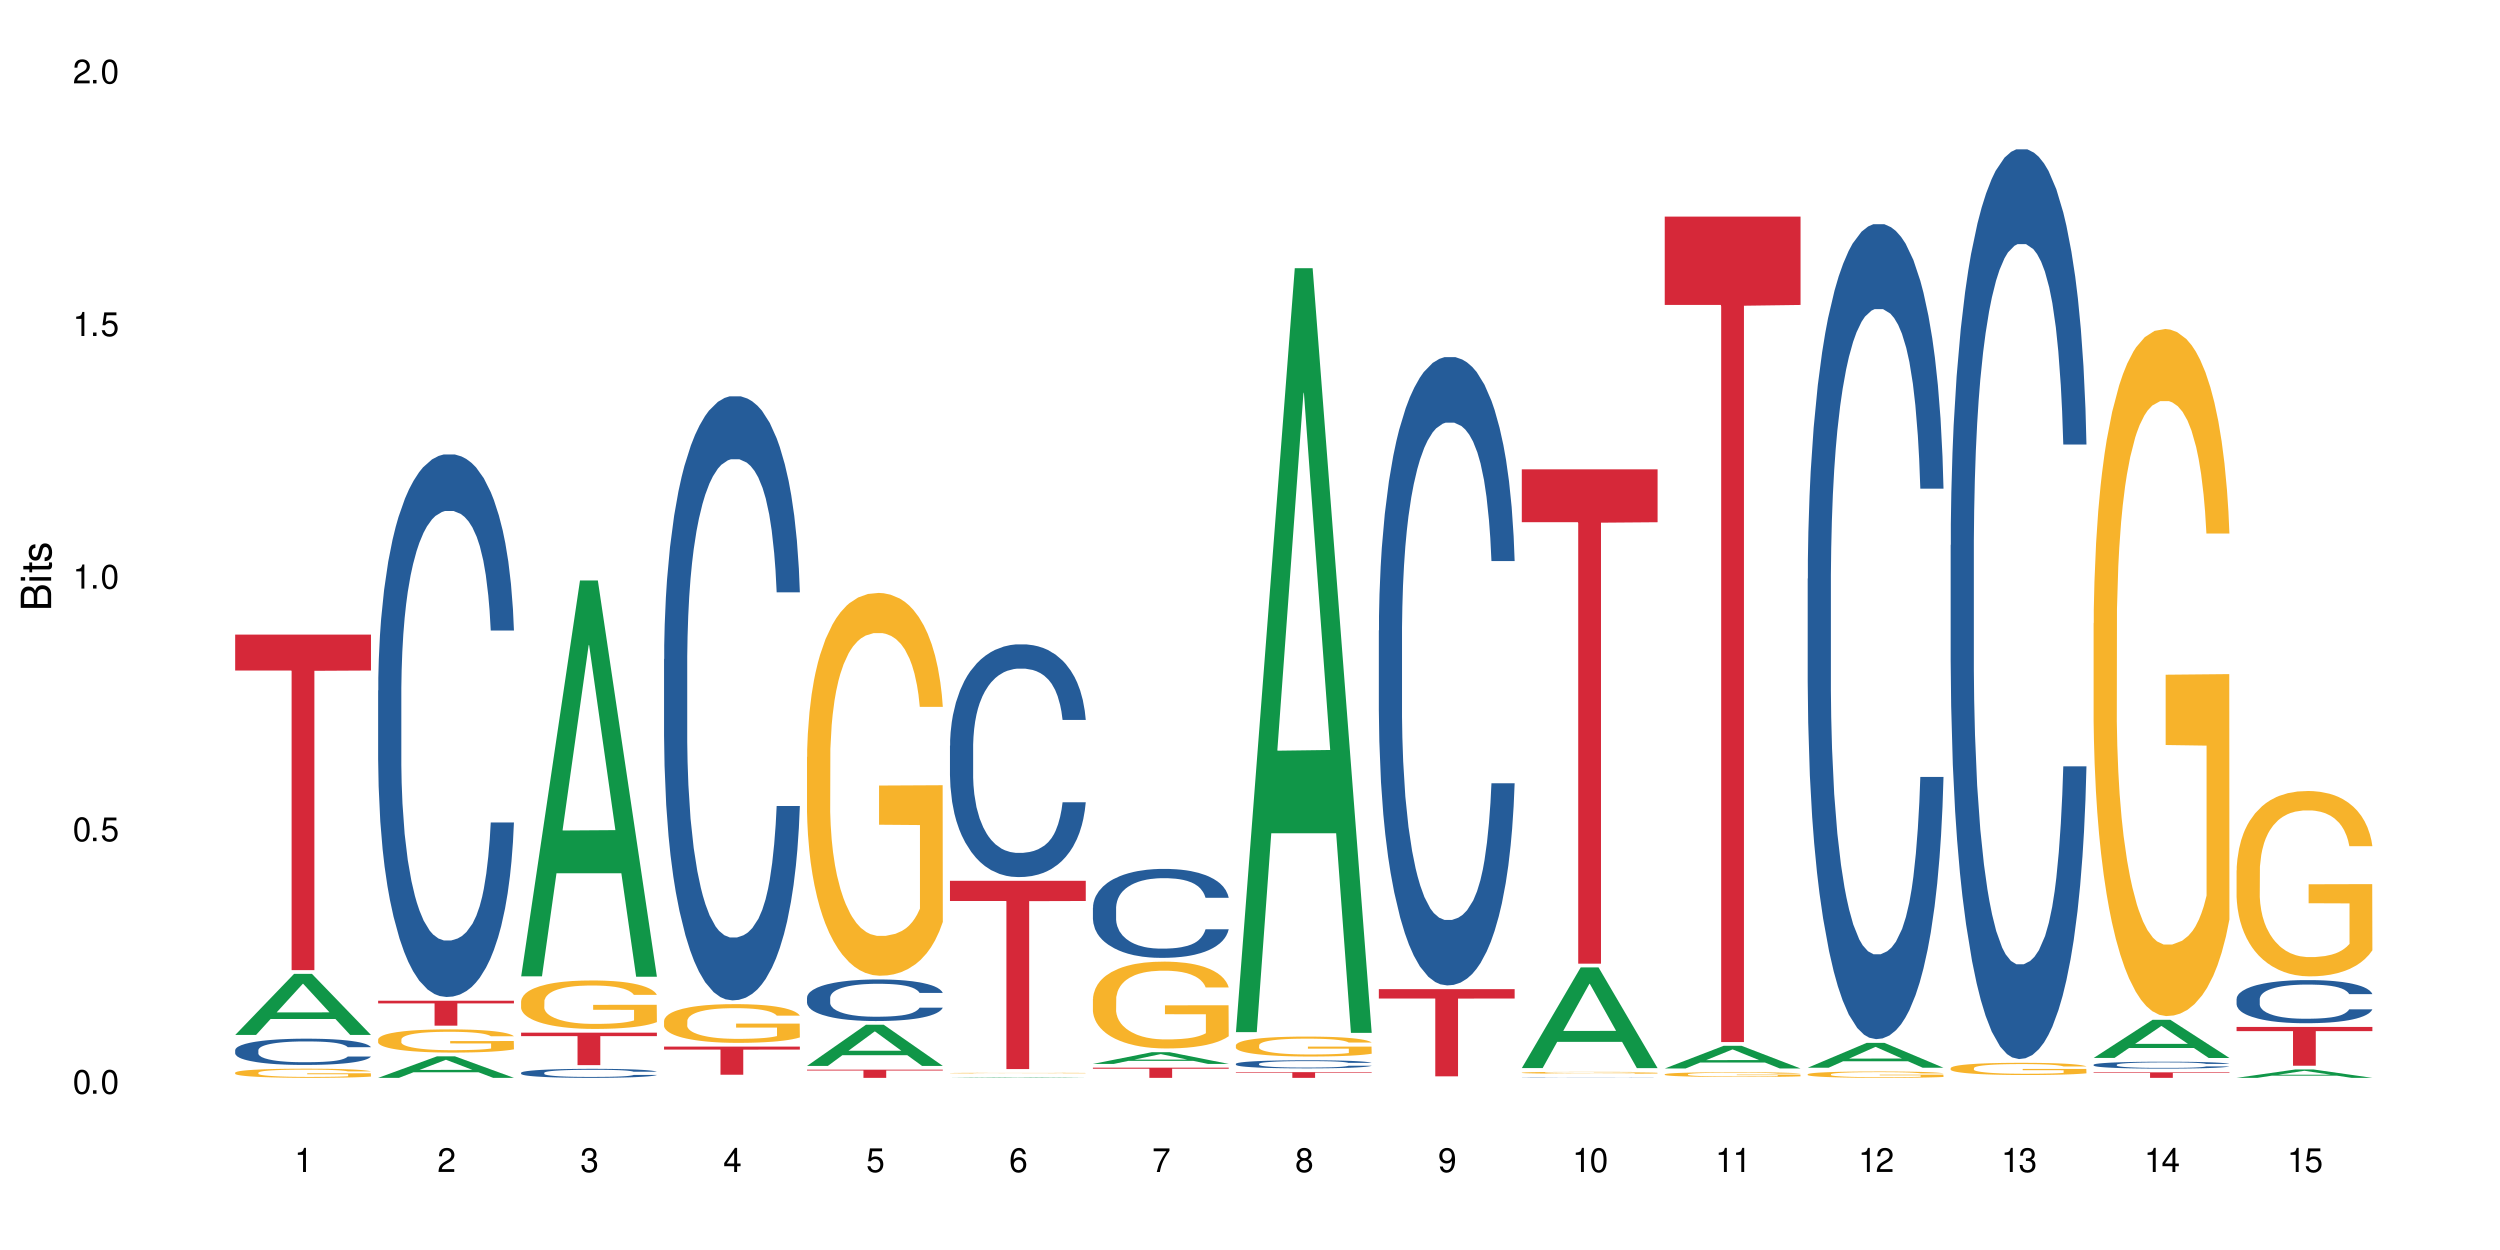 <?xml version="1.0" encoding="UTF-8"?>
<svg xmlns="http://www.w3.org/2000/svg" xmlns:xlink="http://www.w3.org/1999/xlink" width="720" height="360" viewBox="0 0 720 360">
<defs>
<g>
<g id="glyph-0-0">
</g>
<g id="glyph-0-1">
<path d="M 2.641 -6.938 C 2 -6.938 1.422 -6.656 1.078 -6.172 C 0.641 -5.562 0.406 -4.641 0.406 -3.359 C 0.406 -1.016 1.188 0.219 2.641 0.219 C 4.078 0.219 4.859 -1.016 4.859 -3.297 C 4.859 -4.641 4.656 -5.547 4.203 -6.172 C 3.844 -6.656 3.281 -6.938 2.641 -6.938 Z M 2.641 -6.188 C 3.547 -6.188 4 -5.25 4 -3.375 C 4 -1.406 3.562 -0.484 2.625 -0.484 C 1.734 -0.484 1.281 -1.438 1.281 -3.344 C 1.281 -5.25 1.734 -6.188 2.641 -6.188 Z M 2.641 -6.188 "/>
</g>
<g id="glyph-0-2">
<path d="M 1.828 -1 L 0.828 -1 L 0.828 0 L 1.828 0 Z M 1.828 -1 "/>
</g>
<g id="glyph-0-3">
<path d="M 4.562 -6.797 L 1.062 -6.797 L 0.547 -3.094 L 1.328 -3.094 C 1.719 -3.562 2.047 -3.734 2.578 -3.734 C 3.484 -3.734 4.062 -3.109 4.062 -2.094 C 4.062 -1.125 3.484 -0.531 2.578 -0.531 C 1.828 -0.531 1.375 -0.906 1.188 -1.672 L 0.328 -1.672 C 0.453 -1.109 0.547 -0.844 0.75 -0.594 C 1.125 -0.078 1.828 0.219 2.594 0.219 C 3.969 0.219 4.922 -0.781 4.922 -2.219 C 4.922 -3.562 4.031 -4.484 2.719 -4.484 C 2.25 -4.484 1.859 -4.359 1.469 -4.062 L 1.734 -5.969 L 4.562 -5.969 Z M 4.562 -6.797 "/>
</g>
<g id="glyph-0-4">
<path d="M 2.484 -4.938 L 2.484 0 L 3.328 0 L 3.328 -6.938 L 2.766 -6.938 C 2.469 -5.875 2.281 -5.734 0.984 -5.562 L 0.984 -4.938 Z M 2.484 -4.938 "/>
</g>
<g id="glyph-0-5">
<path d="M 4.859 -0.828 L 1.281 -0.828 C 1.359 -1.406 1.672 -1.781 2.5 -2.281 L 3.469 -2.828 C 4.406 -3.344 4.906 -4.062 4.906 -4.906 C 4.906 -5.484 4.672 -6.031 4.266 -6.406 C 3.859 -6.766 3.375 -6.938 2.719 -6.938 C 1.859 -6.938 1.219 -6.625 0.844 -6.031 C 0.609 -5.672 0.5 -5.234 0.484 -4.531 L 1.328 -4.531 C 1.359 -5.016 1.406 -5.281 1.531 -5.516 C 1.75 -5.938 2.188 -6.203 2.703 -6.203 C 3.469 -6.203 4.031 -5.641 4.031 -4.891 C 4.031 -4.344 3.719 -3.859 3.125 -3.516 L 2.234 -3 C 0.812 -2.172 0.406 -1.531 0.328 -0.016 L 4.859 -0.016 Z M 4.859 -0.828 "/>
</g>
<g id="glyph-0-6">
<path d="M 2.125 -3.188 L 2.578 -3.188 C 3.5 -3.188 3.984 -2.766 3.984 -1.922 C 3.984 -1.062 3.469 -0.531 2.594 -0.531 C 1.656 -0.531 1.203 -1 1.156 -2.016 L 0.312 -2.016 C 0.344 -1.453 0.438 -1.094 0.609 -0.781 C 0.953 -0.109 1.625 0.219 2.547 0.219 C 3.953 0.219 4.859 -0.625 4.859 -1.938 C 4.859 -2.828 4.516 -3.297 3.703 -3.594 C 4.344 -3.844 4.656 -4.328 4.656 -5.031 C 4.656 -6.219 3.875 -6.938 2.578 -6.938 C 1.203 -6.938 0.484 -6.172 0.453 -4.703 L 1.297 -4.703 C 1.312 -5.125 1.344 -5.359 1.453 -5.578 C 1.641 -5.969 2.062 -6.203 2.594 -6.203 C 3.344 -6.203 3.797 -5.75 3.797 -5 C 3.797 -4.516 3.609 -4.219 3.25 -4.047 C 3.016 -3.953 2.703 -3.922 2.125 -3.906 Z M 2.125 -3.188 "/>
</g>
<g id="glyph-0-7">
<path d="M 3.141 -1.672 L 3.141 0 L 3.984 0 L 3.984 -1.672 L 4.984 -1.672 L 4.984 -2.438 L 3.984 -2.438 L 3.984 -6.938 L 3.359 -6.938 L 0.266 -2.578 L 0.266 -1.672 Z M 3.141 -2.438 L 1 -2.438 L 3.141 -5.5 Z M 3.141 -2.438 "/>
</g>
<g id="glyph-0-8">
<path d="M 4.781 -5.125 C 4.609 -6.266 3.891 -6.938 2.844 -6.938 C 2.094 -6.938 1.422 -6.578 1.031 -5.953 C 0.594 -5.266 0.406 -4.422 0.406 -3.172 C 0.406 -2 0.578 -1.25 0.984 -0.641 C 1.359 -0.078 1.953 0.219 2.703 0.219 C 3.984 0.219 4.922 -0.75 4.922 -2.094 C 4.922 -3.375 4.062 -4.281 2.844 -4.281 C 2.172 -4.281 1.641 -4.031 1.281 -3.516 C 1.281 -5.234 1.828 -6.188 2.797 -6.188 C 3.391 -6.188 3.797 -5.797 3.938 -5.125 Z M 2.734 -3.531 C 3.547 -3.531 4.062 -2.953 4.062 -2.031 C 4.062 -1.156 3.484 -0.531 2.703 -0.531 C 1.922 -0.531 1.328 -1.188 1.328 -2.078 C 1.328 -2.938 1.906 -3.531 2.734 -3.531 Z M 2.734 -3.531 "/>
</g>
<g id="glyph-0-9">
<path d="M 4.984 -6.797 L 0.438 -6.797 L 0.438 -5.969 L 4.109 -5.969 C 2.5 -3.656 1.828 -2.234 1.328 0 L 2.219 0 C 2.594 -2.172 3.453 -4.047 4.984 -6.094 Z M 4.984 -6.797 "/>
</g>
<g id="glyph-0-10">
<path d="M 3.75 -3.656 C 4.469 -4.094 4.688 -4.438 4.688 -5.078 C 4.688 -6.172 3.844 -6.938 2.641 -6.938 C 1.438 -6.938 0.594 -6.172 0.594 -5.094 C 0.594 -4.438 0.812 -4.094 1.516 -3.656 C 0.734 -3.266 0.359 -2.703 0.359 -1.922 C 0.359 -0.656 1.281 0.219 2.641 0.219 C 3.984 0.219 4.922 -0.656 4.922 -1.922 C 4.922 -2.703 4.531 -3.266 3.75 -3.656 Z M 2.641 -6.188 C 3.359 -6.188 3.812 -5.75 3.812 -5.062 C 3.812 -4.406 3.344 -3.984 2.641 -3.984 C 1.922 -3.984 1.453 -4.406 1.453 -5.078 C 1.453 -5.75 1.922 -6.188 2.641 -6.188 Z M 2.641 -3.266 C 3.484 -3.266 4.062 -2.719 4.062 -1.906 C 4.062 -1.078 3.484 -0.531 2.625 -0.531 C 1.797 -0.531 1.219 -1.094 1.219 -1.906 C 1.219 -2.719 1.781 -3.266 2.641 -3.266 Z M 2.641 -3.266 "/>
</g>
<g id="glyph-0-11">
<path d="M 0.516 -1.578 C 0.672 -0.453 1.406 0.219 2.438 0.219 C 3.188 0.219 3.859 -0.141 4.266 -0.766 C 4.688 -1.453 4.891 -2.297 4.891 -3.547 C 4.891 -4.719 4.703 -5.453 4.312 -6.078 C 3.938 -6.641 3.344 -6.938 2.594 -6.938 C 1.297 -6.938 0.359 -5.969 0.359 -4.625 C 0.359 -3.344 1.234 -2.453 2.453 -2.453 C 3.094 -2.453 3.578 -2.672 4.016 -3.203 C 4 -1.484 3.469 -0.531 2.5 -0.531 C 1.906 -0.531 1.484 -0.906 1.359 -1.578 Z M 2.578 -6.203 C 3.375 -6.203 3.969 -5.531 3.969 -4.641 C 3.969 -3.797 3.391 -3.188 2.547 -3.188 C 1.734 -3.188 1.234 -3.766 1.234 -4.688 C 1.234 -5.562 1.797 -6.203 2.578 -6.203 Z M 2.578 -6.203 "/>
</g>
<g id="glyph-1-0">
</g>
<g id="glyph-1-1">
<path d="M 0 -0.953 L 0 -4.891 C 0 -5.719 -0.234 -6.344 -0.734 -6.797 C -1.188 -7.234 -1.812 -7.469 -2.5 -7.469 C -3.547 -7.469 -4.188 -7 -4.625 -5.875 C -4.984 -6.688 -5.625 -7.094 -6.531 -7.094 C -7.172 -7.094 -7.734 -6.859 -8.141 -6.391 C -8.562 -5.922 -8.75 -5.344 -8.75 -4.5 L -8.75 -0.953 Z M -4.984 -2.062 L -7.766 -2.062 L -7.766 -4.219 C -7.766 -4.844 -7.688 -5.203 -7.453 -5.5 C -7.219 -5.812 -6.859 -5.969 -6.375 -5.969 C -5.891 -5.969 -5.531 -5.812 -5.297 -5.5 C -5.062 -5.203 -4.984 -4.844 -4.984 -4.219 Z M -0.984 -2.062 L -4 -2.062 L -4 -4.781 C -4 -5.766 -3.438 -6.359 -2.484 -6.359 C -1.547 -6.359 -0.984 -5.766 -0.984 -4.781 Z M -0.984 -2.062 "/>
</g>
<g id="glyph-1-2">
<path d="M -6.281 -1.797 L -6.281 -0.797 L 0 -0.797 L 0 -1.797 Z M -8.75 -1.797 L -8.75 -0.797 L -7.484 -0.797 L -7.484 -1.797 Z M -8.75 -1.797 "/>
</g>
<g id="glyph-1-3">
<path d="M -6.281 -3.047 L -6.281 -2.016 L -8.016 -2.016 L -8.016 -1.016 L -6.281 -1.016 L -6.281 -0.172 L -5.469 -0.172 L -5.469 -1.016 L -0.719 -1.016 C -0.078 -1.016 0.281 -1.453 0.281 -2.234 C 0.281 -2.5 0.25 -2.719 0.188 -3.047 L -0.641 -3.047 C -0.609 -2.906 -0.594 -2.766 -0.594 -2.562 C -0.594 -2.141 -0.719 -2.016 -1.156 -2.016 L -5.469 -2.016 L -5.469 -3.047 Z M -6.281 -3.047 "/>
</g>
<g id="glyph-1-4">
<path d="M -4.531 -5.25 C -5.766 -5.25 -6.469 -4.422 -6.469 -2.969 C -6.469 -1.516 -5.719 -0.562 -4.547 -0.562 C -3.562 -0.562 -3.094 -1.062 -2.734 -2.562 L -2.516 -3.484 C -2.344 -4.188 -2.094 -4.469 -1.641 -4.469 C -1.047 -4.469 -0.641 -3.875 -0.641 -3 C -0.641 -2.453 -0.797 -2 -1.062 -1.75 C -1.25 -1.594 -1.422 -1.531 -1.875 -1.469 L -1.875 -0.406 C -0.422 -0.453 0.281 -1.266 0.281 -2.922 C 0.281 -4.5 -0.5 -5.516 -1.719 -5.516 C -2.656 -5.516 -3.172 -4.984 -3.469 -3.734 L -3.703 -2.766 C -3.891 -1.953 -4.156 -1.609 -4.594 -1.609 C -5.188 -1.609 -5.547 -2.125 -5.547 -2.938 C -5.547 -3.75 -5.203 -4.172 -4.531 -4.203 Z M -4.531 -5.25 "/>
</g>
</g>
</defs>
<rect x="-72" y="-36" width="864" height="432" fill="rgb(100%, 100%, 100%)" fill-opacity="1"/>
<path fill-rule="nonzero" fill="rgb(6.275%, 58.824%, 28.235%)" fill-opacity="1" d="M 67.73 298.055 L 67.773 298.039 L 84.695 280.469 L 89.836 280.469 L 106.844 298.07 L 100.867 298.07 L 96.605 293.477 L 77.926 293.477 L 73.75 298.055 L 67.73 298.055 L 79.723 291.574 L 94.895 291.559 L 87.328 283.344 L 87.246 283.328 L 87.16 283.379 L 79.684 291.559 L 79.723 291.574 Z M 67.73 298.055 "/>
<path fill-rule="nonzero" fill="rgb(14.51%, 36.078%, 60%)" fill-opacity="1" d="M 67.73 302.434 L 67.777 302.43 L 67.777 302.262 L 67.922 302 L 68.254 301.668 L 68.59 301.441 L 69.449 301.031 L 70.641 300.637 L 71.879 300.336 L 72.785 300.156 L 73.598 300.016 L 75.457 299.762 L 76.652 299.629 L 77.938 299.512 L 79.512 299.395 L 80.656 299.324 L 83.234 299.215 L 85.141 299.164 L 86.621 299.145 L 89.816 299.145 L 91.723 299.172 L 93.105 299.207 L 94.633 299.262 L 95.922 299.324 L 98.164 299.477 L 100.168 299.672 L 101.074 299.781 L 102.504 299.996 L 103.602 300.203 L 104.363 300.383 L 105.223 300.637 L 105.984 300.949 L 106.559 301.301 L 106.844 301.598 L 100.168 301.598 L 99.832 301.324 L 99.449 301.109 L 98.734 300.824 L 98.02 300.625 L 97.02 300.426 L 96.113 300.293 L 94.871 300.16 L 93.773 300.078 L 92.629 300.016 L 91.531 299.977 L 89.434 299.934 L 87 299.934 L 86.094 299.945 L 84.234 300.004 L 83.234 300.051 L 81.801 300.148 L 80.801 300.238 L 79.609 300.375 L 78.797 300.492 L 77.797 300.672 L 77.078 300.832 L 76.27 301.059 L 75.793 301.234 L 75.363 301.426 L 74.98 301.652 L 74.695 301.895 L 74.504 302.152 L 74.41 302.402 L 74.41 303.473 L 74.504 303.723 L 74.742 304.012 L 75.363 304.434 L 76.27 304.801 L 77.32 305.09 L 78.32 305.297 L 78.891 305.395 L 79.656 305.504 L 80.848 305.641 L 82.566 305.781 L 83.566 305.836 L 85.094 305.891 L 86.668 305.918 L 88.766 305.918 L 90.625 305.891 L 91.867 305.855 L 93.156 305.801 L 94.918 305.684 L 96.016 305.574 L 96.969 305.441 L 97.688 305.312 L 98.164 305.199 L 98.879 304.984 L 99.449 304.75 L 99.879 304.508 L 100.168 304.273 L 106.844 304.273 L 106.559 304.551 L 106.129 304.82 L 105.699 305.02 L 105.031 305.262 L 104.27 305.477 L 103.172 305.719 L 102.266 305.879 L 101.074 306.051 L 99.977 306.184 L 98.781 306.301 L 97.02 306.438 L 95.875 306.508 L 94.633 306.57 L 93.156 306.625 L 91.293 306.672 L 89.289 306.699 L 87.43 306.707 L 85.426 306.691 L 83.949 306.664 L 81.992 306.602 L 79.559 306.48 L 77.797 306.348 L 76.414 306.215 L 75.219 306.078 L 73.883 305.891 L 72.168 305.586 L 71.117 305.352 L 70.402 305.16 L 69.59 304.891 L 69.02 304.648 L 68.352 304.262 L 67.875 303.77 L 67.73 303.391 Z M 67.73 302.434 "/>
<path fill-rule="nonzero" fill="rgb(96.863%, 70.196%, 16.863%)" fill-opacity="1" d="M 67.73 308.914 L 67.777 308.91 L 67.777 308.863 L 67.969 308.754 L 68.445 308.605 L 69.066 308.48 L 69.734 308.383 L 70.164 308.332 L 70.879 308.262 L 71.5 308.207 L 73.074 308.098 L 75.078 308 L 76.172 307.953 L 77.414 307.914 L 79.18 307.867 L 79.988 307.852 L 82.469 307.812 L 85.285 307.789 L 88.383 307.781 L 89.816 307.785 L 91.77 307.793 L 94.441 307.82 L 95.969 307.844 L 97.16 307.867 L 98.402 307.898 L 99.926 307.949 L 101.359 308.004 L 102.504 308.062 L 103.648 308.137 L 104.602 308.211 L 105.414 308.297 L 106.129 308.398 L 106.559 308.484 L 106.844 308.566 L 100.215 308.566 L 99.832 308.484 L 99.402 308.418 L 98.688 308.34 L 97.973 308.281 L 97.258 308.234 L 95.922 308.172 L 94.777 308.133 L 93.344 308.098 L 91.961 308.078 L 90.387 308.062 L 89.434 308.059 L 86.906 308.059 L 84.617 308.074 L 83.281 308.094 L 82.328 308.113 L 80.992 308.148 L 80.18 308.18 L 79.703 308.199 L 78.273 308.273 L 77.32 308.34 L 76.793 308.387 L 76.125 308.457 L 75.648 308.523 L 75.125 308.621 L 74.84 308.691 L 74.457 308.855 L 74.41 309.289 L 74.551 309.383 L 74.84 309.48 L 75.219 309.57 L 75.793 309.66 L 76.363 309.73 L 77.367 309.824 L 78.227 309.887 L 78.891 309.93 L 80.18 309.992 L 80.703 310.016 L 81.945 310.059 L 83.234 310.094 L 84.809 310.121 L 86 310.137 L 87.906 310.148 L 90.34 310.148 L 93.203 310.133 L 95.016 310.113 L 96.254 310.094 L 97.066 310.078 L 98.066 310.051 L 98.781 310.027 L 99.449 310 L 100.262 309.961 L 100.262 309.383 L 88.48 309.379 L 88.48 309.109 L 106.797 309.109 L 106.844 310.051 L 105.844 310.117 L 104.602 310.18 L 103.41 310.227 L 102.168 310.27 L 100.406 310.312 L 98.973 310.344 L 96.781 310.375 L 94.777 310.398 L 92.676 310.414 L 90.816 310.422 L 88.621 310.422 L 86.668 310.418 L 84.57 310.402 L 82.898 310.383 L 81.371 310.359 L 79.848 310.328 L 77.938 310.277 L 76.699 310.238 L 75.41 310.188 L 74.121 310.125 L 72.977 310.059 L 72.215 310.012 L 71.453 309.953 L 70.641 309.879 L 69.879 309.797 L 69.305 309.723 L 68.781 309.637 L 68.398 309.559 L 68.016 309.449 L 67.828 309.363 L 67.73 309.289 Z M 67.73 308.914 "/>
<path fill-rule="nonzero" fill="rgb(83.922%, 15.686%, 22.353%)" fill-opacity="1" d="M 67.73 182.766 L 106.844 182.766 L 106.844 193.105 L 90.543 193.199 L 90.543 279.395 L 83.984 279.395 L 83.984 193.289 L 83.891 193.105 L 67.73 193.105 Z M 67.73 182.766 "/>
<path fill-rule="nonzero" fill="rgb(6.275%, 58.824%, 28.235%)" fill-opacity="1" d="M 108.902 310.418 L 108.945 310.41 L 125.867 304.219 L 131.008 304.219 L 148.016 310.422 L 142.039 310.422 L 137.777 308.805 L 119.098 308.805 L 114.922 310.418 L 108.902 310.418 L 120.895 308.133 L 136.062 308.129 L 128.5 305.234 L 128.418 305.227 L 128.332 305.246 L 120.855 308.129 L 120.895 308.133 Z M 108.902 310.418 "/>
<path fill-rule="nonzero" fill="rgb(14.51%, 36.078%, 60%)" fill-opacity="1" d="M 108.902 198.871 L 108.949 198.727 L 108.949 195.301 L 109.094 189.871 L 109.426 183.016 L 109.762 178.301 L 110.621 169.875 L 111.812 161.734 L 113.051 155.449 L 113.957 151.734 L 114.77 148.879 L 116.629 143.594 L 117.82 140.883 L 119.109 138.453 L 120.684 136.023 L 121.828 134.598 L 124.406 132.312 L 126.312 131.312 L 127.793 130.883 L 130.988 130.883 L 132.895 131.453 L 134.277 132.168 L 135.805 133.312 L 137.094 134.598 L 139.336 137.738 L 141.336 141.738 L 142.242 144.023 L 143.676 148.453 L 144.773 152.734 L 145.535 156.449 L 146.395 161.734 L 147.156 168.16 L 147.73 175.445 L 148.016 181.586 L 141.336 181.586 L 141.004 175.875 L 140.621 171.445 L 139.906 165.59 L 139.191 161.449 L 138.191 157.305 L 137.285 154.594 L 136.043 151.879 L 134.945 150.164 L 133.801 148.879 L 132.703 148.023 L 130.605 147.164 L 128.172 147.164 L 127.266 147.453 L 125.406 148.594 L 124.406 149.594 L 122.973 151.594 L 121.973 153.449 L 120.781 156.309 L 119.969 158.734 L 118.969 162.449 L 118.25 165.734 L 117.441 170.445 L 116.965 174.02 L 116.535 178.016 L 116.152 182.73 L 115.867 187.73 L 115.676 193.016 L 115.582 198.156 L 115.582 220.293 L 115.676 225.438 L 115.914 231.434 L 116.535 240.148 L 117.441 247.719 L 118.488 253.715 L 119.492 258 L 120.062 260 L 120.828 262.285 L 122.02 265.145 L 123.738 268 L 124.738 269.141 L 126.266 270.285 L 127.84 270.855 L 129.938 270.855 L 131.797 270.285 L 133.039 269.57 L 134.324 268.426 L 136.09 266 L 137.188 263.715 L 138.141 261 L 138.859 258.285 L 139.336 256 L 140.051 251.574 L 140.621 246.719 L 141.051 241.719 L 141.336 236.863 L 148.016 236.863 L 147.73 242.574 L 147.301 248.145 L 146.871 252.289 L 146.203 257.285 L 145.441 261.715 L 144.344 266.715 L 143.438 270 L 142.242 273.57 L 141.148 276.285 L 139.953 278.711 L 138.191 281.566 L 137.043 282.996 L 135.805 284.281 L 134.324 285.426 L 132.465 286.426 L 130.461 286.996 L 128.602 287.137 L 126.598 286.852 L 125.121 286.281 L 123.164 284.996 L 120.73 282.426 L 118.969 279.711 L 117.582 276.996 L 116.391 274.141 L 115.055 270.285 L 113.34 264 L 112.289 259.145 L 111.574 255.145 L 110.762 249.574 L 110.191 244.574 L 109.523 236.578 L 109.047 226.438 L 108.902 218.582 Z M 108.902 198.871 "/>
<path fill-rule="nonzero" fill="rgb(96.863%, 70.196%, 16.863%)" fill-opacity="1" d="M 108.902 299.324 L 108.949 299.316 L 108.949 299.195 L 109.141 298.918 L 109.617 298.543 L 110.238 298.23 L 110.906 297.984 L 111.336 297.855 L 112.051 297.676 L 112.672 297.539 L 114.246 297.266 L 116.25 297.008 L 117.344 296.898 L 118.586 296.793 L 120.352 296.68 L 121.16 296.637 L 123.641 296.539 L 126.457 296.477 L 129.555 296.457 L 130.988 296.465 L 132.941 296.488 L 135.613 296.555 L 137.141 296.617 L 138.332 296.68 L 139.574 296.758 L 141.098 296.879 L 142.531 297.027 L 143.676 297.172 L 144.82 297.355 L 145.773 297.551 L 146.586 297.766 L 147.301 298.023 L 147.73 298.234 L 148.016 298.449 L 141.387 298.449 L 141.004 298.234 L 140.574 298.07 L 139.859 297.871 L 139.145 297.723 L 138.43 297.605 L 137.094 297.449 L 135.949 297.352 L 134.516 297.266 L 133.133 297.211 L 131.559 297.172 L 130.605 297.16 L 128.078 297.16 L 125.789 297.203 L 124.453 297.254 L 123.5 297.301 L 122.164 297.395 L 121.352 297.465 L 120.875 297.516 L 119.445 297.703 L 118.488 297.875 L 117.965 297.992 L 117.297 298.176 L 116.82 298.34 L 116.297 298.586 L 116.008 298.766 L 115.629 299.184 L 115.582 300.281 L 115.723 300.516 L 116.008 300.766 L 116.391 300.984 L 116.965 301.215 L 117.535 301.395 L 118.539 301.633 L 119.395 301.789 L 120.062 301.895 L 121.352 302.059 L 121.875 302.113 L 123.117 302.223 L 124.406 302.309 L 125.98 302.383 L 127.172 302.418 L 129.078 302.449 L 131.512 302.449 L 134.375 302.414 L 136.188 302.363 L 137.426 302.316 L 138.238 302.273 L 139.238 302.207 L 139.953 302.145 L 140.621 302.078 L 141.434 301.973 L 141.434 300.516 L 129.652 300.508 L 129.652 299.824 L 147.969 299.816 L 148.016 302.207 L 147.016 302.371 L 145.773 302.527 L 144.582 302.652 L 143.34 302.754 L 141.578 302.871 L 140.145 302.945 L 137.949 303.031 L 135.949 303.086 L 133.848 303.121 L 131.988 303.141 L 129.793 303.145 L 127.84 303.133 L 125.742 303.098 L 124.07 303.047 L 122.543 302.988 L 121.02 302.906 L 119.109 302.781 L 117.871 302.676 L 116.582 302.547 L 115.293 302.395 L 114.148 302.23 L 113.387 302.102 L 112.625 301.957 L 111.812 301.773 L 111.051 301.562 L 110.477 301.375 L 109.953 301.16 L 109.57 300.961 L 109.188 300.684 L 108.996 300.465 L 108.902 300.277 Z M 108.902 299.324 "/>
<path fill-rule="nonzero" fill="rgb(83.922%, 15.686%, 22.353%)" fill-opacity="1" d="M 108.902 288.211 L 148.016 288.211 L 148.016 288.98 L 131.715 288.988 L 131.715 295.383 L 125.156 295.383 L 125.156 288.992 L 125.062 288.98 L 108.902 288.98 Z M 108.902 288.211 "/>
<path fill-rule="nonzero" fill="rgb(6.275%, 58.824%, 28.235%)" fill-opacity="1" d="M 150.074 281.188 L 150.117 281.082 L 167.039 167.168 L 172.18 167.168 L 189.188 281.297 L 183.211 281.297 L 178.949 251.504 L 160.27 251.504 L 156.09 281.188 L 150.074 281.188 L 162.066 239.18 L 177.234 239.074 L 169.672 185.816 L 169.59 185.707 L 169.504 186.027 L 162.027 239.074 L 162.066 239.18 Z M 150.074 281.188 "/>
<path fill-rule="nonzero" fill="rgb(14.51%, 36.078%, 60%)" fill-opacity="1" d="M 150.074 308.957 L 150.121 308.953 L 150.121 308.895 L 150.266 308.805 L 150.598 308.691 L 150.934 308.613 L 151.793 308.473 L 152.984 308.34 L 154.223 308.234 L 155.129 308.172 L 155.941 308.125 L 157.801 308.039 L 158.992 307.992 L 160.281 307.953 L 161.855 307.91 L 163 307.887 L 165.578 307.852 L 167.484 307.832 L 168.965 307.824 L 172.16 307.824 L 174.066 307.836 L 175.449 307.848 L 176.977 307.867 L 178.266 307.887 L 180.508 307.941 L 182.508 308.008 L 183.414 308.043 L 184.848 308.117 L 185.945 308.188 L 186.707 308.25 L 187.566 308.34 L 188.328 308.445 L 188.902 308.566 L 189.188 308.668 L 182.508 308.668 L 182.176 308.574 L 181.793 308.5 L 181.078 308.402 L 180.363 308.332 L 179.359 308.266 L 178.453 308.219 L 177.215 308.176 L 176.117 308.145 L 174.973 308.125 L 173.875 308.109 L 171.777 308.098 L 169.344 308.098 L 168.438 308.102 L 166.578 308.121 L 165.578 308.137 L 164.145 308.172 L 163.145 308.199 L 161.953 308.25 L 161.141 308.289 L 160.137 308.352 L 159.422 308.406 L 158.613 308.484 L 158.137 308.543 L 157.707 308.609 L 157.324 308.688 L 157.039 308.77 L 156.848 308.859 L 156.754 308.945 L 156.754 309.312 L 156.848 309.398 L 157.086 309.496 L 157.707 309.641 L 158.613 309.766 L 159.66 309.867 L 160.664 309.938 L 161.234 309.973 L 162 310.008 L 163.191 310.059 L 164.91 310.105 L 165.91 310.125 L 167.438 310.141 L 169.012 310.152 L 171.109 310.152 L 172.969 310.141 L 174.211 310.129 L 175.496 310.113 L 177.262 310.07 L 178.359 310.031 L 179.312 309.988 L 180.027 309.941 L 180.508 309.906 L 181.223 309.832 L 181.793 309.75 L 182.223 309.668 L 182.508 309.586 L 189.188 309.586 L 188.902 309.684 L 188.473 309.773 L 188.043 309.844 L 187.375 309.926 L 186.613 310 L 185.516 310.082 L 184.609 310.137 L 183.414 310.195 L 182.32 310.242 L 181.125 310.281 L 179.359 310.328 L 178.215 310.355 L 176.977 310.375 L 175.496 310.395 L 173.637 310.41 L 171.633 310.422 L 169.773 310.422 L 167.77 310.418 L 166.293 310.406 L 164.336 310.387 L 161.902 310.344 L 160.137 310.301 L 158.754 310.254 L 157.562 310.207 L 156.227 310.141 L 154.512 310.039 L 153.461 309.957 L 152.746 309.891 L 151.934 309.797 L 151.363 309.715 L 150.695 309.582 L 150.219 309.414 L 150.074 309.281 Z M 150.074 308.957 "/>
<path fill-rule="nonzero" fill="rgb(96.863%, 70.196%, 16.863%)" fill-opacity="1" d="M 150.074 288.352 L 150.121 288.34 L 150.121 288.082 L 150.312 287.508 L 150.789 286.719 L 151.41 286.066 L 152.078 285.559 L 152.508 285.289 L 153.223 284.906 L 153.844 284.629 L 155.418 284.055 L 157.418 283.52 L 158.516 283.289 L 159.758 283.07 L 161.523 282.828 L 162.332 282.738 L 164.812 282.535 L 167.629 282.41 L 170.727 282.371 L 172.16 282.383 L 174.113 282.434 L 176.785 282.574 L 178.312 282.703 L 179.504 282.828 L 180.746 282.996 L 182.27 283.25 L 183.703 283.555 L 184.848 283.863 L 185.992 284.246 L 186.945 284.652 L 187.758 285.098 L 188.473 285.633 L 188.902 286.082 L 189.188 286.527 L 182.559 286.527 L 182.176 286.082 L 181.746 285.738 L 181.031 285.316 L 180.316 285.012 L 179.602 284.766 L 178.266 284.438 L 177.121 284.23 L 175.688 284.055 L 174.305 283.938 L 172.73 283.863 L 171.777 283.836 L 169.25 283.836 L 166.961 283.926 L 165.625 284.027 L 164.672 284.129 L 163.336 284.32 L 162.523 284.473 L 162.047 284.578 L 160.617 284.973 L 159.66 285.328 L 159.137 285.57 L 158.469 285.953 L 157.992 286.297 L 157.469 286.809 L 157.18 287.191 L 156.801 288.059 L 156.754 290.352 L 156.895 290.836 L 157.18 291.359 L 157.562 291.82 L 158.137 292.305 L 158.707 292.672 L 159.711 293.172 L 160.566 293.504 L 161.234 293.719 L 162.523 294.062 L 163.047 294.18 L 164.289 294.406 L 165.578 294.586 L 167.148 294.738 L 168.344 294.816 L 170.25 294.879 L 172.684 294.879 L 175.547 294.805 L 177.359 294.699 L 178.598 294.598 L 179.41 294.508 L 180.41 294.371 L 181.125 294.242 L 181.793 294.102 L 182.605 293.883 L 182.605 290.836 L 170.824 290.824 L 170.824 289.395 L 189.141 289.383 L 189.188 294.371 L 188.188 294.715 L 186.945 295.047 L 185.754 295.301 L 184.512 295.516 L 182.746 295.758 L 181.316 295.914 L 179.121 296.09 L 177.121 296.207 L 175.02 296.281 L 173.16 296.32 L 170.965 296.332 L 169.012 296.309 L 166.91 296.23 L 165.242 296.129 L 163.715 296 L 162.191 295.836 L 160.281 295.566 L 159.043 295.352 L 157.754 295.082 L 156.465 294.766 L 155.32 294.422 L 154.559 294.152 L 153.793 293.848 L 152.984 293.465 L 152.219 293.031 L 151.648 292.637 L 151.125 292.188 L 150.742 291.77 L 150.359 291.195 L 150.168 290.734 L 150.074 290.34 Z M 150.074 288.352 "/>
<path fill-rule="nonzero" fill="rgb(83.922%, 15.686%, 22.353%)" fill-opacity="1" d="M 150.074 297.406 L 189.188 297.406 L 189.188 298.406 L 172.887 298.414 L 172.887 306.754 L 166.328 306.754 L 166.328 298.426 L 166.234 298.406 L 150.074 298.406 Z M 150.074 297.406 "/>
<path fill-rule="nonzero" fill="rgb(14.51%, 36.078%, 60%)" fill-opacity="1" d="M 191.246 189.832 L 191.293 189.676 L 191.293 185.859 L 191.438 179.816 L 191.77 172.184 L 192.105 166.934 L 192.965 157.551 L 194.156 148.488 L 195.395 141.488 L 196.301 137.355 L 197.113 134.176 L 198.973 128.289 L 200.164 125.27 L 201.453 122.566 L 203.027 119.859 L 204.172 118.27 L 206.746 115.727 L 208.656 114.613 L 210.133 114.137 L 213.332 114.137 L 215.238 114.773 L 216.621 115.566 L 218.148 116.84 L 219.438 118.27 L 221.676 121.77 L 223.68 126.223 L 224.586 128.766 L 226.02 133.695 L 227.117 138.469 L 227.879 142.602 L 228.738 148.488 L 229.5 155.645 L 230.074 163.754 L 230.359 170.59 L 223.68 170.59 L 223.348 164.23 L 222.965 159.301 L 222.25 152.781 L 221.535 148.168 L 220.531 143.555 L 219.625 140.535 L 218.387 137.512 L 217.289 135.605 L 216.145 134.176 L 215.047 133.219 L 212.949 132.266 L 210.516 132.266 L 209.609 132.582 L 207.75 133.855 L 206.746 134.969 L 205.316 137.195 L 204.316 139.262 L 203.121 142.441 L 202.312 145.148 L 201.309 149.281 L 200.594 152.938 L 199.785 158.188 L 199.309 162.164 L 198.879 166.617 L 198.496 171.863 L 198.211 177.43 L 198.02 183.312 L 197.922 189.039 L 197.922 213.688 L 198.02 219.414 L 198.258 226.094 L 198.879 235.793 L 199.785 244.223 L 200.832 250.902 L 201.836 255.672 L 202.406 257.898 L 203.172 260.441 L 204.363 263.625 L 206.082 266.805 L 207.082 268.074 L 208.609 269.348 L 210.184 269.984 L 212.281 269.984 L 214.141 269.348 L 215.383 268.555 L 216.668 267.281 L 218.434 264.578 L 219.531 262.031 L 220.484 259.012 L 221.199 255.988 L 221.676 253.445 L 222.395 248.516 L 222.965 243.109 L 223.395 237.543 L 223.68 232.137 L 230.359 232.137 L 230.074 238.496 L 229.645 244.699 L 229.215 249.312 L 228.547 254.875 L 227.781 259.805 L 226.688 265.371 L 225.781 269.031 L 224.586 273.008 L 223.488 276.027 L 222.297 278.73 L 220.531 281.91 L 219.387 283.5 L 218.148 284.934 L 216.668 286.207 L 214.809 287.32 L 212.805 287.953 L 210.945 288.113 L 208.941 287.797 L 207.465 287.16 L 205.508 285.727 L 203.074 282.867 L 201.309 279.844 L 199.926 276.824 L 198.734 273.641 L 197.398 269.348 L 195.684 262.352 L 194.633 256.945 L 193.918 252.492 L 193.105 246.289 L 192.535 240.723 L 191.867 231.816 L 191.391 220.527 L 191.246 211.781 Z M 191.246 189.832 "/>
<path fill-rule="nonzero" fill="rgb(96.863%, 70.196%, 16.863%)" fill-opacity="1" d="M 191.246 293.969 L 191.293 293.957 L 191.293 293.754 L 191.484 293.293 L 191.961 292.664 L 192.582 292.145 L 193.25 291.734 L 193.68 291.523 L 194.395 291.215 L 195.016 290.992 L 196.59 290.531 L 198.59 290.105 L 199.688 289.922 L 200.93 289.75 L 202.695 289.555 L 203.504 289.484 L 205.984 289.32 L 208.801 289.219 L 211.898 289.188 L 213.332 289.199 L 215.285 289.238 L 217.957 289.352 L 219.484 289.453 L 220.676 289.555 L 221.918 289.688 L 223.441 289.891 L 224.875 290.137 L 226.02 290.379 L 227.164 290.688 L 228.117 291.012 L 228.93 291.367 L 229.645 291.797 L 230.074 292.152 L 230.359 292.512 L 223.73 292.512 L 223.348 292.152 L 222.918 291.879 L 222.203 291.543 L 221.488 291.297 L 220.77 291.105 L 219.438 290.84 L 218.293 290.676 L 216.859 290.531 L 215.477 290.441 L 213.902 290.379 L 212.949 290.359 L 210.422 290.359 L 208.133 290.43 L 206.797 290.512 L 205.84 290.594 L 204.508 290.746 L 203.695 290.871 L 203.219 290.949 L 201.789 291.266 L 200.832 291.551 L 200.309 291.746 L 199.641 292.051 L 199.164 292.328 L 198.641 292.734 L 198.352 293.039 L 197.973 293.734 L 197.922 295.566 L 198.066 295.953 L 198.352 296.371 L 198.734 296.738 L 199.309 297.125 L 199.879 297.422 L 200.883 297.82 L 201.738 298.086 L 202.406 298.258 L 203.695 298.535 L 204.219 298.625 L 205.461 298.809 L 206.746 298.953 L 208.32 299.074 L 209.516 299.133 L 211.422 299.188 L 213.855 299.188 L 216.719 299.125 L 218.531 299.043 L 219.77 298.961 L 220.582 298.891 L 221.582 298.777 L 222.297 298.676 L 222.965 298.562 L 223.777 298.391 L 223.777 295.953 L 211.996 295.945 L 211.996 294.805 L 230.312 294.793 L 230.359 298.777 L 229.355 299.055 L 228.117 299.316 L 226.926 299.523 L 225.684 299.695 L 223.918 299.891 L 222.488 300.012 L 220.293 300.152 L 218.293 300.246 L 216.191 300.309 L 214.332 300.336 L 212.137 300.348 L 210.184 300.328 L 208.082 300.266 L 206.414 300.184 L 204.887 300.082 L 203.359 299.949 L 201.453 299.734 L 200.215 299.562 L 198.926 299.348 L 197.637 299.094 L 196.492 298.82 L 195.73 298.605 L 194.965 298.359 L 194.156 298.055 L 193.391 297.707 L 192.82 297.391 L 192.297 297.035 L 191.914 296.699 L 191.531 296.238 L 191.34 295.875 L 191.246 295.559 Z M 191.246 293.969 "/>
<path fill-rule="nonzero" fill="rgb(83.922%, 15.686%, 22.353%)" fill-opacity="1" d="M 191.246 301.422 L 230.359 301.422 L 230.359 302.289 L 214.059 302.297 L 214.059 309.523 L 207.5 309.523 L 207.5 302.305 L 207.402 302.289 L 191.246 302.289 Z M 191.246 301.422 "/>
<path fill-rule="nonzero" fill="rgb(6.275%, 58.824%, 28.235%)" fill-opacity="1" d="M 232.418 306.98 L 232.461 306.969 L 249.383 295.133 L 254.523 295.133 L 271.531 306.988 L 265.555 306.988 L 261.293 303.895 L 242.613 303.895 L 238.434 306.98 L 232.418 306.98 L 244.41 302.613 L 259.578 302.605 L 252.016 297.07 L 251.934 297.059 L 251.848 297.094 L 244.367 302.605 L 244.41 302.613 Z M 232.418 306.98 "/>
<path fill-rule="nonzero" fill="rgb(14.51%, 36.078%, 60%)" fill-opacity="1" d="M 232.418 287.297 L 232.465 287.289 L 232.465 287.023 L 232.609 286.609 L 232.941 286.082 L 233.277 285.723 L 234.133 285.078 L 235.328 284.453 L 236.566 283.973 L 237.473 283.688 L 238.285 283.469 L 240.145 283.062 L 241.336 282.855 L 242.625 282.672 L 244.199 282.484 L 245.344 282.375 L 247.918 282.199 L 249.828 282.125 L 251.305 282.09 L 254.504 282.09 L 256.41 282.133 L 257.793 282.188 L 259.32 282.277 L 260.609 282.375 L 262.848 282.617 L 264.852 282.922 L 265.758 283.098 L 267.191 283.438 L 268.285 283.766 L 269.051 284.047 L 269.91 284.453 L 270.672 284.945 L 271.246 285.504 L 271.531 285.973 L 264.852 285.973 L 264.52 285.535 L 264.137 285.199 L 263.422 284.75 L 262.707 284.434 L 261.703 284.113 L 260.797 283.906 L 259.559 283.699 L 258.461 283.566 L 257.316 283.469 L 256.219 283.402 L 254.121 283.336 L 251.688 283.336 L 250.781 283.359 L 248.922 283.445 L 247.918 283.523 L 246.488 283.676 L 245.488 283.82 L 244.293 284.039 L 243.484 284.223 L 242.48 284.508 L 241.766 284.762 L 240.957 285.121 L 240.48 285.395 L 240.051 285.699 L 239.668 286.062 L 239.383 286.445 L 239.191 286.852 L 239.094 287.242 L 239.094 288.941 L 239.191 289.332 L 239.43 289.793 L 240.051 290.461 L 240.957 291.039 L 242.004 291.5 L 243.008 291.828 L 243.578 291.98 L 244.344 292.156 L 245.535 292.375 L 247.25 292.594 L 248.254 292.68 L 249.781 292.77 L 251.355 292.812 L 253.453 292.812 L 255.312 292.77 L 256.555 292.715 L 257.84 292.625 L 259.605 292.441 L 260.703 292.266 L 261.656 292.059 L 262.371 291.852 L 262.848 291.676 L 263.566 291.336 L 264.137 290.965 L 264.566 290.582 L 264.852 290.207 L 271.531 290.207 L 271.246 290.648 L 270.816 291.074 L 270.387 291.391 L 269.719 291.773 L 268.953 292.113 L 267.859 292.496 L 266.953 292.746 L 265.758 293.02 L 264.66 293.23 L 263.469 293.414 L 261.703 293.633 L 260.559 293.742 L 259.32 293.84 L 257.84 293.93 L 255.98 294.004 L 253.977 294.051 L 252.117 294.059 L 250.113 294.039 L 248.637 293.996 L 246.68 293.895 L 244.246 293.699 L 242.48 293.492 L 241.098 293.285 L 239.906 293.066 L 238.57 292.77 L 236.852 292.289 L 235.805 291.914 L 235.09 291.609 L 234.277 291.184 L 233.707 290.801 L 233.039 290.188 L 232.559 289.41 L 232.418 288.809 Z M 232.418 287.297 "/>
<path fill-rule="nonzero" fill="rgb(96.863%, 70.196%, 16.863%)" fill-opacity="1" d="M 232.418 217.984 L 232.465 217.883 L 232.465 215.867 L 232.656 211.336 L 233.133 205.094 L 233.754 199.961 L 234.422 195.934 L 234.852 193.816 L 235.566 190.797 L 236.188 188.582 L 237.758 184.051 L 239.762 179.82 L 240.859 178.008 L 242.102 176.297 L 243.863 174.383 L 244.676 173.68 L 247.156 172.066 L 249.969 171.062 L 253.07 170.758 L 254.504 170.859 L 256.457 171.262 L 259.129 172.371 L 260.656 173.379 L 261.848 174.383 L 263.086 175.691 L 264.613 177.707 L 266.047 180.125 L 267.191 182.539 L 268.336 185.562 L 269.289 188.781 L 270.098 192.309 L 270.816 196.535 L 271.246 200.059 L 271.531 203.586 L 264.898 203.586 L 264.52 200.059 L 264.09 197.34 L 263.375 194.02 L 262.66 191.602 L 261.941 189.688 L 260.609 187.07 L 259.461 185.461 L 258.031 184.051 L 256.648 183.145 L 255.074 182.539 L 254.121 182.34 L 251.594 182.34 L 249.305 183.043 L 247.969 183.848 L 247.012 184.656 L 245.676 186.164 L 244.867 187.375 L 244.391 188.18 L 242.957 191.301 L 242.004 194.121 L 241.48 196.031 L 240.812 199.055 L 240.336 201.773 L 239.812 205.801 L 239.523 208.82 L 239.145 215.668 L 239.094 233.793 L 239.238 237.617 L 239.523 241.746 L 239.906 245.371 L 240.48 249.199 L 241.051 252.117 L 242.051 256.043 L 242.91 258.664 L 243.578 260.375 L 244.867 263.094 L 245.391 264 L 246.633 265.812 L 247.918 267.223 L 249.492 268.43 L 250.688 269.035 L 252.594 269.539 L 255.027 269.539 L 257.887 268.934 L 259.699 268.129 L 260.941 267.324 L 261.754 266.617 L 262.754 265.512 L 263.469 264.504 L 264.137 263.395 L 264.949 261.684 L 264.949 237.617 L 253.168 237.52 L 253.168 226.238 L 271.484 226.141 L 271.531 265.512 L 270.527 268.227 L 269.289 270.848 L 268.098 272.859 L 266.855 274.57 L 265.09 276.484 L 263.66 277.695 L 261.465 279.102 L 259.461 280.008 L 257.363 280.613 L 255.504 280.914 L 253.309 281.016 L 251.355 280.816 L 249.254 280.211 L 247.586 279.406 L 246.059 278.398 L 244.531 277.09 L 242.625 274.977 L 241.387 273.262 L 240.098 271.148 L 238.809 268.633 L 237.664 265.914 L 236.902 263.797 L 236.137 261.383 L 235.328 258.359 L 234.562 254.938 L 233.992 251.816 L 233.465 248.293 L 233.086 244.969 L 232.703 240.438 L 232.512 236.812 L 232.418 233.691 Z M 232.418 217.984 "/>
<path fill-rule="nonzero" fill="rgb(83.922%, 15.686%, 22.353%)" fill-opacity="1" d="M 232.418 308.062 L 271.531 308.062 L 271.531 308.316 L 255.23 308.32 L 255.23 310.422 L 248.672 310.422 L 248.672 308.32 L 248.574 308.316 L 232.418 308.316 Z M 232.418 308.062 "/>
<path fill-rule="nonzero" fill="rgb(6.275%, 58.824%, 28.235%)" fill-opacity="1" d="M 273.59 310.422 L 273.629 310.422 L 290.555 310.227 L 295.695 310.227 L 312.703 310.422 L 306.727 310.422 L 302.465 310.371 L 283.785 310.371 L 279.605 310.422 L 273.59 310.422 L 285.582 310.352 L 300.75 310.352 L 293.188 310.262 L 293.02 310.262 L 285.539 310.352 L 285.582 310.352 Z M 273.59 310.422 "/>
<path fill-rule="nonzero" fill="rgb(14.51%, 36.078%, 60%)" fill-opacity="1" d="M 273.59 214.75 L 273.637 214.691 L 273.637 213.219 L 273.781 210.891 L 274.113 207.953 L 274.449 205.93 L 275.305 202.316 L 276.5 198.824 L 277.738 196.129 L 278.645 194.535 L 279.457 193.312 L 281.316 191.047 L 282.508 189.883 L 283.797 188.84 L 285.371 187.801 L 286.516 187.188 L 289.09 186.207 L 291 185.777 L 292.477 185.594 L 295.672 185.594 L 297.582 185.84 L 298.965 186.145 L 300.492 186.637 L 301.777 187.188 L 304.02 188.535 L 306.023 190.25 L 306.93 191.23 L 308.363 193.129 L 309.457 194.965 L 310.223 196.559 L 311.082 198.824 L 311.844 201.582 L 312.414 204.707 L 312.703 207.34 L 306.023 207.34 L 305.691 204.891 L 305.309 202.988 L 304.594 200.48 L 303.879 198.703 L 302.875 196.926 L 301.969 195.762 L 300.73 194.598 L 299.633 193.863 L 298.488 193.312 L 297.391 192.945 L 295.293 192.578 L 292.859 192.578 L 291.953 192.699 L 290.094 193.188 L 289.09 193.617 L 287.66 194.477 L 286.66 195.273 L 285.465 196.496 L 284.656 197.539 L 283.652 199.133 L 282.938 200.539 L 282.129 202.562 L 281.648 204.094 L 281.223 205.809 L 280.84 207.828 L 280.555 209.973 L 280.363 212.238 L 280.266 214.445 L 280.266 223.938 L 280.363 226.145 L 280.602 228.719 L 281.223 232.453 L 282.129 235.699 L 283.176 238.273 L 284.18 240.109 L 284.75 240.969 L 285.516 241.949 L 286.707 243.172 L 288.422 244.398 L 289.426 244.887 L 290.953 245.379 L 292.527 245.625 L 294.625 245.625 L 296.484 245.379 L 297.727 245.07 L 299.012 244.582 L 300.777 243.539 L 301.875 242.559 L 302.828 241.398 L 303.543 240.234 L 304.02 239.254 L 304.738 237.355 L 305.309 235.27 L 305.738 233.129 L 306.023 231.043 L 312.703 231.043 L 312.414 233.496 L 311.988 235.883 L 311.559 237.66 L 310.891 239.805 L 310.125 241.703 L 309.027 243.848 L 308.121 245.254 L 306.93 246.785 L 305.832 247.949 L 304.641 248.992 L 302.875 250.219 L 301.73 250.828 L 300.492 251.383 L 299.012 251.871 L 297.152 252.301 L 295.148 252.543 L 293.289 252.605 L 291.285 252.484 L 289.805 252.238 L 287.852 251.688 L 285.418 250.586 L 283.652 249.422 L 282.27 248.258 L 281.078 247.031 L 279.742 245.379 L 278.023 242.684 L 276.977 240.602 L 276.262 238.887 L 275.449 236.496 L 274.875 234.352 L 274.211 230.922 L 273.73 226.574 L 273.59 223.203 Z M 273.59 214.75 "/>
<path fill-rule="nonzero" fill="rgb(96.863%, 70.196%, 16.863%)" fill-opacity="1" d="M 273.59 309.043 L 273.637 309.043 L 273.637 309.039 L 273.828 309.031 L 274.305 309.02 L 274.926 309.012 L 275.594 309.004 L 276.023 309 L 276.738 308.996 L 277.355 308.992 L 278.93 308.984 L 280.934 308.977 L 282.031 308.973 L 283.273 308.969 L 285.035 308.969 L 285.848 308.965 L 288.328 308.961 L 297.629 308.961 L 300.301 308.965 L 301.828 308.965 L 303.02 308.969 L 304.258 308.969 L 305.785 308.973 L 307.215 308.977 L 308.363 308.98 L 309.508 308.988 L 310.461 308.992 L 311.27 309 L 311.988 309.008 L 312.414 309.012 L 312.703 309.02 L 306.07 309.02 L 305.691 309.012 L 305.262 309.008 L 304.547 309 L 303.832 308.996 L 303.113 308.992 L 301.777 308.988 L 300.633 308.988 L 299.203 308.984 L 297.82 308.98 L 290.473 308.98 L 289.141 308.984 L 288.184 308.984 L 286.848 308.988 L 286.039 308.988 L 285.562 308.992 L 284.129 308.996 L 283.176 309 L 282.652 309.004 L 281.984 309.012 L 281.508 309.016 L 280.98 309.023 L 280.695 309.027 L 280.316 309.039 L 280.266 309.07 L 280.41 309.078 L 280.695 309.086 L 281.078 309.09 L 281.648 309.098 L 282.223 309.105 L 283.223 309.109 L 284.082 309.113 L 284.75 309.117 L 286.039 309.121 L 286.562 309.125 L 287.805 309.129 L 289.09 309.129 L 290.664 309.133 L 300.871 309.133 L 302.113 309.129 L 303.926 309.129 L 304.641 309.125 L 305.309 309.125 L 306.121 309.121 L 306.121 309.078 L 294.34 309.078 L 294.34 309.059 L 312.656 309.059 L 312.703 309.129 L 311.699 309.133 L 310.461 309.137 L 309.27 309.141 L 308.027 309.145 L 306.262 309.148 L 304.832 309.148 L 302.637 309.152 L 296.676 309.152 L 294.48 309.156 L 292.527 309.152 L 288.758 309.152 L 287.23 309.148 L 285.703 309.148 L 283.797 309.145 L 282.555 309.141 L 281.27 309.137 L 279.98 309.133 L 278.836 309.129 L 278.074 309.125 L 277.309 309.121 L 276.5 309.113 L 275.734 309.109 L 275.164 309.102 L 274.637 309.098 L 274.258 309.09 L 273.684 309.078 L 273.59 309.07 Z M 273.59 309.043 "/>
<path fill-rule="nonzero" fill="rgb(83.922%, 15.686%, 22.353%)" fill-opacity="1" d="M 273.59 253.68 L 312.703 253.68 L 312.703 259.484 L 296.402 259.535 L 296.402 307.887 L 289.844 307.887 L 289.844 259.586 L 289.746 259.484 L 273.59 259.484 Z M 273.59 253.68 "/>
<path fill-rule="nonzero" fill="rgb(6.275%, 58.824%, 28.235%)" fill-opacity="1" d="M 314.762 306.406 L 314.801 306.402 L 331.727 303.035 L 336.867 303.035 L 353.875 306.41 L 347.898 306.41 L 343.637 305.527 L 324.957 305.527 L 320.777 306.406 L 314.762 306.406 L 326.754 305.164 L 341.922 305.16 L 334.359 303.586 L 334.273 303.582 L 334.191 303.594 L 326.711 305.16 L 326.754 305.164 Z M 314.762 306.406 "/>
<path fill-rule="nonzero" fill="rgb(14.51%, 36.078%, 60%)" fill-opacity="1" d="M 314.762 261.406 L 314.809 261.383 L 314.809 260.82 L 314.953 259.93 L 315.285 258.805 L 315.621 258.035 L 316.477 256.652 L 317.672 255.316 L 318.91 254.289 L 319.816 253.68 L 320.629 253.211 L 322.488 252.344 L 323.68 251.898 L 324.969 251.504 L 326.543 251.105 L 327.688 250.871 L 330.262 250.496 L 332.172 250.332 L 333.648 250.262 L 336.844 250.262 L 338.754 250.355 L 340.137 250.473 L 341.664 250.66 L 342.949 250.871 L 345.191 251.387 L 347.195 252.039 L 348.102 252.414 L 349.531 253.141 L 350.629 253.844 L 351.395 254.453 L 352.25 255.316 L 353.016 256.371 L 353.586 257.566 L 353.875 258.57 L 347.195 258.57 L 346.863 257.637 L 346.48 256.91 L 345.766 255.949 L 345.051 255.27 L 344.047 254.594 L 343.141 254.148 L 341.902 253.703 L 340.805 253.422 L 339.66 253.211 L 338.562 253.07 L 336.465 252.93 L 334.031 252.93 L 333.125 252.977 L 331.266 253.164 L 330.262 253.328 L 328.832 253.656 L 327.832 253.961 L 326.637 254.43 L 325.828 254.828 L 324.824 255.434 L 324.109 255.973 L 323.297 256.746 L 322.82 257.332 L 322.391 257.988 L 322.012 258.758 L 321.727 259.578 L 321.535 260.445 L 321.438 261.289 L 321.438 264.918 L 321.535 265.758 L 321.773 266.742 L 322.391 268.172 L 323.297 269.41 L 324.348 270.395 L 325.352 271.098 L 325.922 271.426 L 326.684 271.801 L 327.879 272.266 L 329.594 272.734 L 330.598 272.922 L 332.121 273.109 L 333.695 273.203 L 335.797 273.203 L 337.656 273.109 L 338.895 272.992 L 340.184 272.805 L 341.949 272.406 L 343.047 272.035 L 344 271.59 L 344.715 271.145 L 345.191 270.77 L 345.906 270.043 L 346.48 269.246 L 346.91 268.43 L 347.195 267.633 L 353.875 267.633 L 353.586 268.57 L 353.16 269.48 L 352.73 270.16 L 352.062 270.98 L 351.297 271.707 L 350.199 272.523 L 349.293 273.062 L 348.102 273.648 L 347.004 274.094 L 345.812 274.492 L 344.047 274.961 L 342.902 275.195 L 341.664 275.406 L 340.184 275.59 L 338.324 275.754 L 336.32 275.848 L 334.461 275.871 L 332.457 275.824 L 330.977 275.73 L 329.023 275.523 L 326.59 275.102 L 324.824 274.656 L 323.441 274.211 L 322.25 273.742 L 320.914 273.109 L 319.195 272.082 L 318.148 271.285 L 317.434 270.629 L 316.621 269.715 L 316.047 268.895 L 315.379 267.586 L 314.902 265.922 L 314.762 264.637 Z M 314.762 261.406 "/>
<path fill-rule="nonzero" fill="rgb(96.863%, 70.196%, 16.863%)" fill-opacity="1" d="M 314.762 287.66 L 314.809 287.637 L 314.809 287.18 L 315 286.152 L 315.477 284.738 L 316.098 283.57 L 316.766 282.656 L 317.191 282.18 L 317.91 281.492 L 318.527 280.988 L 320.102 279.961 L 322.105 279.004 L 323.203 278.59 L 324.445 278.203 L 326.207 277.77 L 327.02 277.609 L 329.5 277.242 L 332.312 277.016 L 335.414 276.945 L 336.844 276.969 L 338.801 277.062 L 341.473 277.312 L 343 277.539 L 344.191 277.77 L 345.43 278.066 L 346.957 278.523 L 348.387 279.07 L 349.531 279.621 L 350.68 280.305 L 351.633 281.035 L 352.441 281.836 L 353.16 282.793 L 353.586 283.594 L 353.875 284.395 L 347.242 284.395 L 346.863 283.594 L 346.434 282.977 L 345.719 282.223 L 345 281.676 L 344.285 281.242 L 342.949 280.648 L 341.805 280.281 L 340.375 279.961 L 338.992 279.758 L 337.418 279.621 L 336.465 279.574 L 333.938 279.574 L 331.645 279.734 L 330.309 279.918 L 329.355 280.098 L 328.02 280.441 L 327.211 280.715 L 326.734 280.898 L 325.301 281.605 L 324.348 282.246 L 323.824 282.68 L 323.156 283.367 L 322.68 283.984 L 322.152 284.895 L 321.867 285.582 L 321.484 287.137 L 321.438 291.246 L 321.582 292.117 L 321.867 293.051 L 322.25 293.875 L 322.82 294.742 L 323.395 295.406 L 324.395 296.297 L 325.254 296.891 L 325.922 297.277 L 327.211 297.895 L 327.734 298.102 L 328.977 298.512 L 330.262 298.832 L 331.836 299.105 L 333.031 299.242 L 334.938 299.355 L 337.371 299.355 L 340.23 299.219 L 342.043 299.039 L 343.285 298.855 L 344.094 298.695 L 345.098 298.441 L 345.812 298.215 L 346.48 297.965 L 347.293 297.574 L 347.293 292.117 L 335.508 292.094 L 335.508 289.535 L 353.824 289.512 L 353.875 298.441 L 352.871 299.059 L 351.633 299.652 L 350.438 300.109 L 349.199 300.5 L 347.434 300.934 L 346.004 301.207 L 343.809 301.527 L 341.805 301.734 L 339.707 301.871 L 337.848 301.938 L 335.652 301.961 L 333.695 301.914 L 331.598 301.777 L 329.93 301.594 L 328.402 301.367 L 326.875 301.07 L 324.969 300.59 L 323.727 300.203 L 322.441 299.723 L 321.152 299.152 L 320.008 298.535 L 319.246 298.055 L 318.48 297.508 L 317.672 296.82 L 316.906 296.043 L 316.336 295.336 L 315.809 294.535 L 315.43 293.781 L 315.047 292.754 L 314.855 291.934 L 314.762 291.223 Z M 314.762 287.66 "/>
<path fill-rule="nonzero" fill="rgb(83.922%, 15.686%, 22.353%)" fill-opacity="1" d="M 314.762 307.484 L 353.875 307.484 L 353.875 307.797 L 337.574 307.801 L 337.574 310.422 L 331.016 310.422 L 331.016 307.805 L 330.918 307.797 L 314.762 307.797 Z M 314.762 307.484 "/>
<path fill-rule="nonzero" fill="rgb(6.275%, 58.824%, 28.235%)" fill-opacity="1" d="M 355.934 297.254 L 355.973 297.047 L 372.898 77.246 L 378.039 77.246 L 395.047 297.461 L 389.07 297.461 L 384.809 239.977 L 366.129 239.977 L 361.949 297.254 L 355.934 297.254 L 367.926 216.199 L 383.094 215.992 L 375.531 113.227 L 375.445 113.02 L 375.363 113.637 L 367.883 215.992 L 367.926 216.199 Z M 355.934 297.254 "/>
<path fill-rule="nonzero" fill="rgb(14.51%, 36.078%, 60%)" fill-opacity="1" d="M 355.934 306.371 L 355.98 306.371 L 355.98 306.32 L 356.125 306.238 L 356.457 306.137 L 356.789 306.066 L 357.648 305.938 L 358.844 305.816 L 360.082 305.723 L 360.988 305.668 L 361.801 305.625 L 363.66 305.547 L 364.852 305.504 L 366.141 305.469 L 367.715 305.434 L 368.859 305.41 L 371.434 305.379 L 373.344 305.363 L 374.82 305.355 L 378.016 305.355 L 379.926 305.363 L 381.309 305.375 L 382.836 305.391 L 384.121 305.41 L 386.363 305.457 L 388.367 305.52 L 389.273 305.551 L 390.703 305.617 L 391.801 305.684 L 392.566 305.738 L 393.422 305.816 L 394.188 305.914 L 394.758 306.023 L 395.047 306.113 L 388.367 306.113 L 388.035 306.027 L 387.652 305.961 L 386.938 305.875 L 386.223 305.812 L 385.219 305.75 L 384.312 305.711 L 383.074 305.668 L 381.977 305.645 L 380.832 305.625 L 379.734 305.613 L 377.637 305.598 L 375.203 305.598 L 374.297 305.605 L 372.438 305.621 L 371.434 305.637 L 370.004 305.664 L 369 305.695 L 367.809 305.734 L 367 305.773 L 365.996 305.828 L 365.281 305.879 L 364.469 305.949 L 363.992 306 L 363.562 306.062 L 363.184 306.133 L 362.895 306.207 L 362.707 306.285 L 362.609 306.363 L 362.609 306.691 L 362.707 306.77 L 362.945 306.859 L 363.562 306.992 L 364.469 307.105 L 365.52 307.191 L 366.52 307.258 L 367.094 307.289 L 367.855 307.32 L 369.051 307.363 L 370.766 307.406 L 371.77 307.426 L 373.293 307.441 L 374.867 307.449 L 376.969 307.449 L 378.828 307.441 L 380.066 307.43 L 381.355 307.414 L 383.121 307.379 L 384.219 307.344 L 385.172 307.301 L 385.887 307.262 L 386.363 307.227 L 387.078 307.16 L 387.652 307.09 L 388.082 307.016 L 388.367 306.941 L 395.047 306.941 L 394.758 307.027 L 394.328 307.109 L 393.902 307.172 L 393.234 307.246 L 392.469 307.312 L 391.371 307.387 L 390.465 307.438 L 389.273 307.492 L 388.176 307.531 L 386.984 307.566 L 385.219 307.609 L 384.074 307.633 L 382.836 307.652 L 381.355 307.668 L 379.496 307.684 L 377.492 307.691 L 375.633 307.691 L 373.629 307.688 L 372.148 307.68 L 370.195 307.66 L 367.762 307.621 L 365.996 307.582 L 364.613 307.543 L 363.422 307.5 L 362.086 307.441 L 360.367 307.348 L 359.32 307.273 L 358.602 307.215 L 357.793 307.133 L 357.219 307.055 L 356.551 306.938 L 356.074 306.785 L 355.934 306.668 Z M 355.934 306.371 "/>
<path fill-rule="nonzero" fill="rgb(96.863%, 70.196%, 16.863%)" fill-opacity="1" d="M 355.934 300.996 L 355.98 300.988 L 355.98 300.887 L 356.172 300.648 L 356.648 300.324 L 357.27 300.055 L 357.938 299.844 L 358.363 299.734 L 359.082 299.578 L 359.699 299.461 L 361.273 299.227 L 363.277 299.004 L 364.375 298.91 L 365.613 298.82 L 367.379 298.723 L 368.191 298.684 L 370.672 298.602 L 373.484 298.547 L 376.586 298.531 L 378.016 298.539 L 379.973 298.559 L 382.645 298.617 L 384.172 298.668 L 385.363 298.723 L 386.602 298.789 L 388.129 298.895 L 389.559 299.02 L 390.703 299.148 L 391.848 299.305 L 392.805 299.473 L 393.613 299.656 L 394.328 299.879 L 394.758 300.062 L 395.047 300.246 L 388.414 300.246 L 388.035 300.062 L 387.605 299.918 L 386.891 299.746 L 386.172 299.621 L 385.457 299.52 L 384.121 299.383 L 382.977 299.301 L 381.547 299.227 L 380.164 299.18 L 378.59 299.148 L 377.637 299.137 L 375.105 299.137 L 372.816 299.172 L 371.48 299.215 L 370.527 299.258 L 369.191 299.336 L 368.383 299.398 L 367.906 299.441 L 366.473 299.605 L 365.52 299.75 L 364.996 299.852 L 364.328 300.008 L 363.852 300.148 L 363.324 300.359 L 363.039 300.516 L 362.656 300.875 L 362.609 301.82 L 362.754 302.02 L 363.039 302.234 L 363.422 302.422 L 363.992 302.621 L 364.566 302.773 L 365.566 302.98 L 366.426 303.117 L 367.094 303.207 L 368.383 303.348 L 368.906 303.395 L 370.148 303.488 L 371.434 303.562 L 373.008 303.625 L 374.199 303.656 L 376.109 303.684 L 378.543 303.684 L 381.402 303.652 L 383.215 303.609 L 384.457 303.566 L 385.266 303.531 L 386.27 303.473 L 386.984 303.422 L 387.652 303.363 L 388.461 303.273 L 388.461 302.02 L 376.68 302.016 L 376.68 301.426 L 394.996 301.422 L 395.047 303.473 L 394.043 303.613 L 392.805 303.75 L 391.609 303.855 L 390.371 303.945 L 388.605 304.047 L 387.176 304.109 L 384.98 304.184 L 382.977 304.23 L 380.879 304.262 L 379.02 304.277 L 376.824 304.281 L 374.867 304.27 L 372.77 304.238 L 371.102 304.199 L 369.574 304.145 L 368.047 304.078 L 366.141 303.969 L 364.898 303.879 L 363.613 303.766 L 362.324 303.637 L 361.18 303.496 L 360.414 303.383 L 359.652 303.258 L 358.844 303.102 L 358.078 302.922 L 357.508 302.758 L 356.98 302.574 L 356.602 302.402 L 356.219 302.168 L 356.027 301.977 L 355.934 301.812 Z M 355.934 300.996 "/>
<path fill-rule="nonzero" fill="rgb(83.922%, 15.686%, 22.353%)" fill-opacity="1" d="M 355.934 308.766 L 395.047 308.766 L 395.047 308.945 L 378.746 308.945 L 378.746 310.422 L 372.188 310.422 L 372.188 308.949 L 372.09 308.945 L 355.934 308.945 Z M 355.934 308.766 "/>
<path fill-rule="nonzero" fill="rgb(14.51%, 36.078%, 60%)" fill-opacity="1" d="M 397.105 181.59 L 397.152 181.426 L 397.152 177.457 L 397.293 171.172 L 397.629 163.23 L 397.961 157.773 L 398.82 148.016 L 400.012 138.586 L 401.254 131.309 L 402.16 127.008 L 402.973 123.703 L 404.832 117.582 L 406.023 114.438 L 407.312 111.629 L 408.887 108.816 L 410.031 107.16 L 412.605 104.516 L 414.516 103.359 L 415.992 102.863 L 419.188 102.863 L 421.098 103.523 L 422.48 104.352 L 424.008 105.672 L 425.293 107.16 L 427.535 110.801 L 429.539 115.434 L 430.445 118.078 L 431.875 123.207 L 432.973 128.168 L 433.738 132.469 L 434.594 138.586 L 435.359 146.031 L 435.93 154.465 L 436.219 161.578 L 429.539 161.578 L 429.207 154.961 L 428.824 149.836 L 428.109 143.055 L 427.395 138.258 L 426.391 133.461 L 425.484 130.316 L 424.246 127.176 L 423.148 125.191 L 422.004 123.703 L 420.906 122.711 L 418.809 121.719 L 416.375 121.719 L 415.469 122.047 L 413.609 123.371 L 412.605 124.527 L 411.176 126.844 L 410.172 128.996 L 408.98 132.301 L 408.172 135.113 L 407.168 139.414 L 406.453 143.219 L 405.641 148.676 L 405.164 152.812 L 404.734 157.441 L 404.355 162.902 L 404.066 168.691 L 403.879 174.809 L 403.781 180.766 L 403.781 206.398 L 403.879 212.355 L 404.117 219.301 L 404.734 229.391 L 405.641 238.156 L 406.691 245.102 L 407.691 250.066 L 408.266 252.383 L 409.027 255.027 L 410.223 258.336 L 411.938 261.645 L 412.941 262.965 L 414.465 264.289 L 416.039 264.949 L 418.141 264.949 L 420 264.289 L 421.238 263.461 L 422.527 262.141 L 424.293 259.328 L 425.391 256.68 L 426.344 253.539 L 427.059 250.395 L 427.535 247.75 L 428.25 242.621 L 428.824 237 L 429.254 231.211 L 429.539 225.586 L 436.219 225.586 L 435.93 232.203 L 435.5 238.652 L 435.07 243.449 L 434.406 249.238 L 433.641 254.367 L 432.543 260.156 L 431.637 263.957 L 430.445 268.094 L 429.348 271.234 L 428.156 274.047 L 426.391 277.355 L 425.246 279.012 L 424.008 280.5 L 422.527 281.82 L 420.668 282.98 L 418.664 283.641 L 416.805 283.805 L 414.801 283.477 L 413.32 282.812 L 411.367 281.324 L 408.934 278.348 L 407.168 275.207 L 405.785 272.062 L 404.594 268.754 L 403.258 264.289 L 401.539 257.012 L 400.492 251.387 L 399.773 246.758 L 398.965 240.309 L 398.391 234.52 L 397.723 225.254 L 397.246 213.512 L 397.105 204.414 Z M 397.105 181.59 "/>
<path fill-rule="nonzero" fill="rgb(83.922%, 15.686%, 22.353%)" fill-opacity="1" d="M 397.105 284.879 L 436.219 284.879 L 436.219 287.57 L 419.914 287.594 L 419.914 309.992 L 413.359 309.992 L 413.359 287.617 L 413.262 287.57 L 397.105 287.57 Z M 397.105 284.879 "/>
<path fill-rule="nonzero" fill="rgb(6.275%, 58.824%, 28.235%)" fill-opacity="1" d="M 438.277 307.594 L 438.316 307.566 L 455.242 278.617 L 460.383 278.617 L 477.387 307.621 L 471.414 307.621 L 467.152 300.051 L 448.473 300.051 L 444.293 307.594 L 438.277 307.594 L 450.27 296.918 L 465.438 296.891 L 457.875 283.355 L 457.789 283.328 L 457.707 283.41 L 450.227 296.891 L 450.27 296.918 Z M 438.277 307.594 "/>
<path fill-rule="nonzero" fill="rgb(14.51%, 36.078%, 60%)" fill-opacity="1" d="M 438.277 310.363 L 438.324 310.363 L 438.324 310.359 L 438.465 310.355 L 438.801 310.352 L 439.133 310.348 L 439.992 310.344 L 441.184 310.336 L 442.426 310.332 L 443.332 310.332 L 444.141 310.328 L 446.004 310.324 L 447.195 310.324 L 448.484 310.32 L 451.203 310.32 L 453.777 310.316 L 463.652 310.316 L 465.176 310.32 L 468.707 310.32 L 470.711 310.324 L 471.617 310.324 L 473.047 310.328 L 474.145 310.332 L 474.91 310.336 L 475.766 310.336 L 476.531 310.344 L 477.102 310.348 L 477.387 310.352 L 470.711 310.352 L 470.375 310.348 L 469.996 310.344 L 469.281 310.34 L 468.562 310.336 L 467.562 310.336 L 466.656 310.332 L 465.418 310.332 L 464.32 310.328 L 453.777 310.328 L 452.348 310.332 L 451.344 310.332 L 450.152 310.336 L 449.34 310.336 L 448.34 310.34 L 447.625 310.34 L 446.812 310.344 L 446.336 310.348 L 445.906 310.348 L 445.527 310.352 L 445.238 310.355 L 445.047 310.359 L 444.953 310.363 L 444.953 310.379 L 445.047 310.379 L 445.289 310.383 L 445.906 310.391 L 446.812 310.395 L 447.863 310.398 L 448.863 310.402 L 449.438 310.402 L 450.199 310.406 L 451.395 310.406 L 453.109 310.41 L 463.699 310.41 L 465.465 310.406 L 467.516 310.406 L 468.23 310.402 L 468.707 310.402 L 469.422 310.398 L 469.996 310.395 L 470.426 310.391 L 470.711 310.387 L 477.387 310.387 L 477.102 310.391 L 476.242 310.398 L 475.574 310.402 L 474.812 310.406 L 473.715 310.41 L 472.809 310.41 L 471.617 310.414 L 470.52 310.414 L 469.328 310.418 L 466.418 310.418 L 465.176 310.422 L 452.539 310.422 L 450.105 310.418 L 448.34 310.418 L 446.957 310.414 L 445.766 310.414 L 444.43 310.41 L 442.711 310.406 L 441.664 310.402 L 440.945 310.402 L 440.137 310.398 L 439.562 310.395 L 438.895 310.387 L 438.418 310.383 L 438.277 310.375 Z M 438.277 310.363 "/>
<path fill-rule="nonzero" fill="rgb(96.863%, 70.196%, 16.863%)" fill-opacity="1" d="M 438.277 308.93 L 438.324 308.93 L 438.324 308.918 L 438.516 308.898 L 438.992 308.867 L 439.609 308.84 L 440.277 308.82 L 440.707 308.809 L 441.422 308.793 L 442.043 308.785 L 443.617 308.762 L 445.621 308.738 L 446.719 308.73 L 447.957 308.723 L 449.723 308.715 L 450.535 308.711 L 453.016 308.703 L 455.828 308.695 L 460.359 308.695 L 462.316 308.699 L 464.988 308.703 L 466.512 308.707 L 467.707 308.715 L 468.945 308.719 L 470.473 308.73 L 471.902 308.742 L 473.047 308.754 L 474.191 308.77 L 475.148 308.785 L 475.957 308.801 L 476.672 308.824 L 477.102 308.84 L 477.387 308.859 L 470.758 308.859 L 470.375 308.84 L 469.949 308.828 L 469.23 308.812 L 468.516 308.797 L 467.801 308.789 L 466.465 308.777 L 465.32 308.77 L 463.891 308.762 L 462.508 308.758 L 460.934 308.754 L 457.449 308.754 L 455.16 308.758 L 453.824 308.762 L 452.871 308.766 L 451.535 308.773 L 450.727 308.777 L 450.246 308.781 L 448.816 308.797 L 447.863 308.812 L 447.34 308.82 L 446.672 308.836 L 446.195 308.848 L 445.668 308.867 L 445.383 308.883 L 445 308.918 L 444.953 309.008 L 445.098 309.027 L 445.383 309.047 L 445.766 309.066 L 446.336 309.086 L 446.91 309.098 L 447.91 309.117 L 448.77 309.133 L 449.438 309.141 L 450.727 309.152 L 451.25 309.16 L 452.488 309.168 L 453.777 309.176 L 455.352 309.18 L 456.543 309.184 L 458.453 309.188 L 460.883 309.188 L 463.746 309.184 L 465.559 309.18 L 466.801 309.176 L 467.609 309.172 L 468.613 309.164 L 469.328 309.16 L 469.996 309.156 L 470.805 309.148 L 470.805 309.027 L 459.023 309.027 L 459.023 308.969 L 477.34 308.969 L 477.387 309.164 L 476.387 309.18 L 475.148 309.191 L 473.953 309.203 L 472.715 309.211 L 470.949 309.219 L 469.52 309.227 L 467.324 309.234 L 465.32 309.238 L 463.223 309.242 L 457.211 309.242 L 455.113 309.238 L 453.445 309.234 L 451.918 309.23 L 450.391 309.223 L 448.484 309.211 L 447.242 309.203 L 445.953 309.195 L 444.668 309.18 L 443.523 309.168 L 442.758 309.156 L 441.996 309.145 L 441.184 309.129 L 440.422 309.113 L 439.848 309.098 L 439.324 309.082 L 438.941 309.062 L 438.562 309.043 L 438.371 309.023 L 438.277 309.008 Z M 438.277 308.93 "/>
<path fill-rule="nonzero" fill="rgb(83.922%, 15.686%, 22.353%)" fill-opacity="1" d="M 438.277 135.16 L 477.387 135.16 L 477.387 150.402 L 461.086 150.535 L 461.086 277.543 L 454.527 277.543 L 454.527 150.668 L 454.434 150.402 L 438.277 150.402 Z M 438.277 135.16 "/>
<path fill-rule="nonzero" fill="rgb(6.275%, 58.824%, 28.235%)" fill-opacity="1" d="M 479.445 307.715 L 479.488 307.711 L 496.414 301.188 L 501.551 301.188 L 518.559 307.723 L 512.586 307.723 L 508.32 306.016 L 489.645 306.016 L 485.465 307.715 L 479.445 307.715 L 491.441 305.312 L 506.609 305.305 L 499.047 302.254 L 498.961 302.25 L 498.879 302.27 L 491.398 305.305 L 491.441 305.312 Z M 479.445 307.715 "/>
<path fill-rule="nonzero" fill="rgb(96.863%, 70.196%, 16.863%)" fill-opacity="1" d="M 479.445 309.387 L 479.496 309.387 L 479.496 309.359 L 479.688 309.305 L 480.164 309.227 L 480.781 309.16 L 481.449 309.113 L 481.879 309.086 L 482.594 309.047 L 483.215 309.02 L 484.789 308.965 L 486.793 308.91 L 487.891 308.887 L 489.129 308.867 L 490.895 308.844 L 491.707 308.832 L 494.188 308.812 L 497 308.801 L 500.102 308.797 L 501.531 308.797 L 503.488 308.805 L 506.16 308.816 L 507.684 308.828 L 508.879 308.844 L 510.117 308.859 L 511.645 308.883 L 513.074 308.914 L 514.219 308.945 L 515.363 308.98 L 516.316 309.023 L 517.129 309.066 L 517.844 309.121 L 518.273 309.164 L 518.559 309.207 L 511.93 309.207 L 511.547 309.164 L 511.121 309.129 L 510.402 309.086 L 509.688 309.059 L 508.973 309.035 L 507.637 309 L 506.492 308.98 L 505.062 308.965 L 503.68 308.953 L 502.105 308.945 L 501.148 308.941 L 498.621 308.941 L 496.332 308.949 L 494.996 308.961 L 494.043 308.969 L 492.707 308.988 L 491.898 309.004 L 491.418 309.016 L 489.988 309.055 L 489.035 309.09 L 488.512 309.113 L 487.844 309.152 L 487.363 309.184 L 486.84 309.234 L 486.555 309.273 L 486.172 309.359 L 486.125 309.586 L 486.27 309.633 L 486.555 309.684 L 486.938 309.73 L 487.508 309.777 L 488.082 309.816 L 489.082 309.863 L 489.941 309.898 L 490.609 309.918 L 491.898 309.953 L 492.422 309.965 L 493.66 309.988 L 494.949 310.004 L 496.523 310.02 L 497.715 310.027 L 499.625 310.035 L 502.055 310.035 L 504.918 310.027 L 506.73 310.016 L 507.973 310.004 L 508.781 309.996 L 509.785 309.984 L 510.5 309.969 L 511.168 309.957 L 511.977 309.934 L 511.977 309.633 L 500.195 309.633 L 500.195 309.492 L 518.512 309.488 L 518.559 309.984 L 517.559 310.016 L 516.316 310.051 L 515.125 310.074 L 513.887 310.098 L 512.121 310.121 L 510.691 310.137 L 508.496 310.152 L 506.492 310.164 L 504.395 310.172 L 502.535 310.176 L 498.383 310.176 L 496.285 310.168 L 494.617 310.156 L 493.09 310.145 L 491.562 310.129 L 489.656 310.102 L 488.414 310.078 L 487.125 310.055 L 485.84 310.023 L 484.695 309.988 L 483.93 309.961 L 483.168 309.93 L 482.355 309.895 L 481.594 309.852 L 481.02 309.812 L 480.496 309.766 L 480.113 309.727 L 479.734 309.668 L 479.543 309.625 L 479.445 309.586 Z M 479.445 309.387 "/>
<path fill-rule="nonzero" fill="rgb(83.922%, 15.686%, 22.353%)" fill-opacity="1" d="M 479.445 62.379 L 518.559 62.379 L 518.559 87.824 L 502.258 88.051 L 502.258 300.113 L 495.699 300.113 L 495.699 88.273 L 495.605 87.824 L 479.445 87.824 Z M 479.445 62.379 "/>
<path fill-rule="nonzero" fill="rgb(6.275%, 58.824%, 28.235%)" fill-opacity="1" d="M 520.617 307.508 L 520.66 307.5 L 537.586 300.352 L 542.723 300.352 L 559.73 307.516 L 553.758 307.516 L 549.492 305.645 L 530.816 305.645 L 526.637 307.508 L 520.617 307.508 L 532.613 304.871 L 547.781 304.863 L 540.219 301.52 L 540.133 301.512 L 540.051 301.535 L 532.57 304.863 L 532.613 304.871 Z M 520.617 307.508 "/>
<path fill-rule="nonzero" fill="rgb(14.51%, 36.078%, 60%)" fill-opacity="1" d="M 520.617 166.695 L 520.668 166.48 L 520.668 161.328 L 520.809 153.176 L 521.145 142.879 L 521.477 135.801 L 522.336 123.145 L 523.527 110.914 L 524.77 101.477 L 525.676 95.898 L 526.484 91.605 L 528.348 83.668 L 529.539 79.594 L 530.828 75.945 L 532.398 72.297 L 533.547 70.152 L 536.121 66.719 L 538.027 65.219 L 539.508 64.574 L 542.703 64.574 L 544.609 65.434 L 545.996 66.504 L 547.52 68.223 L 548.809 70.152 L 551.051 74.871 L 553.055 80.879 L 553.961 84.312 L 555.391 90.961 L 556.488 97.398 L 557.25 102.977 L 558.109 110.914 L 558.875 120.57 L 559.445 131.508 L 559.73 140.734 L 553.055 140.734 L 552.719 132.152 L 552.34 125.504 L 551.621 116.707 L 550.906 110.484 L 549.906 104.266 L 549 100.188 L 547.758 96.113 L 546.664 93.539 L 545.516 91.605 L 544.422 90.32 L 542.32 89.031 L 539.891 89.031 L 538.984 89.461 L 537.121 91.176 L 536.121 92.68 L 534.691 95.684 L 533.688 98.473 L 532.496 102.762 L 531.684 106.41 L 530.684 111.988 L 529.969 116.922 L 529.156 124 L 528.68 129.363 L 528.25 135.371 L 527.867 142.449 L 527.582 149.961 L 527.391 157.898 L 527.297 165.621 L 527.297 198.875 L 527.391 206.598 L 527.629 215.605 L 528.25 228.695 L 529.156 240.062 L 530.207 249.074 L 531.207 255.512 L 531.781 258.516 L 532.543 261.945 L 533.734 266.238 L 535.453 270.527 L 536.453 272.246 L 537.98 273.961 L 539.555 274.82 L 541.652 274.82 L 543.516 273.961 L 544.754 272.887 L 546.043 271.172 L 547.809 267.523 L 548.902 264.094 L 549.859 260.016 L 550.574 255.941 L 551.051 252.508 L 551.766 245.855 L 552.34 238.562 L 552.77 231.055 L 553.055 223.758 L 559.73 223.758 L 559.445 232.34 L 559.016 240.707 L 558.586 246.93 L 557.918 254.438 L 557.156 261.09 L 556.059 268.598 L 555.152 273.531 L 553.961 278.895 L 552.863 282.973 L 551.672 286.617 L 549.906 290.91 L 548.762 293.055 L 547.52 294.984 L 546.043 296.703 L 544.184 298.203 L 542.18 299.062 L 540.316 299.277 L 538.316 298.848 L 536.836 297.988 L 534.879 296.059 L 532.449 292.195 L 530.684 288.121 L 529.301 284.043 L 528.109 279.754 L 526.773 273.961 L 525.055 264.52 L 524.004 257.227 L 523.289 251.219 L 522.48 242.852 L 521.906 235.344 L 521.238 223.332 L 520.762 208.098 L 520.617 196.301 Z M 520.617 166.695 "/>
<path fill-rule="nonzero" fill="rgb(96.863%, 70.196%, 16.863%)" fill-opacity="1" d="M 520.617 309.375 L 520.668 309.371 L 520.668 309.34 L 520.855 309.262 L 521.336 309.16 L 521.953 309.074 L 522.621 309.008 L 523.051 308.973 L 523.766 308.922 L 524.387 308.887 L 525.961 308.809 L 527.965 308.738 L 529.062 308.711 L 530.301 308.68 L 532.066 308.648 L 532.879 308.637 L 535.359 308.609 L 538.172 308.594 L 541.273 308.59 L 542.703 308.59 L 544.66 308.598 L 547.332 308.617 L 548.855 308.633 L 550.051 308.648 L 551.289 308.672 L 552.816 308.703 L 554.246 308.746 L 555.391 308.785 L 556.535 308.836 L 557.488 308.887 L 558.301 308.945 L 559.016 309.016 L 559.445 309.074 L 559.73 309.133 L 553.102 309.133 L 552.719 309.074 L 552.289 309.031 L 551.574 308.977 L 550.859 308.934 L 550.145 308.902 L 548.809 308.859 L 547.664 308.832 L 546.234 308.809 L 544.852 308.793 L 543.277 308.785 L 542.32 308.781 L 539.793 308.781 L 537.504 308.793 L 536.168 308.805 L 535.215 308.82 L 533.879 308.844 L 533.066 308.863 L 532.59 308.879 L 531.16 308.93 L 530.207 308.977 L 529.68 309.008 L 529.016 309.059 L 528.535 309.105 L 528.012 309.172 L 527.727 309.223 L 527.344 309.336 L 527.297 309.637 L 527.441 309.699 L 527.727 309.77 L 528.109 309.828 L 528.68 309.895 L 529.254 309.941 L 530.254 310.008 L 531.113 310.051 L 531.781 310.078 L 533.066 310.125 L 533.594 310.141 L 534.832 310.168 L 536.121 310.191 L 537.695 310.215 L 538.887 310.223 L 540.797 310.23 L 543.227 310.23 L 546.09 310.223 L 547.902 310.207 L 549.145 310.195 L 549.953 310.184 L 550.957 310.164 L 551.672 310.148 L 552.34 310.129 L 553.148 310.102 L 553.148 309.699 L 541.367 309.699 L 541.367 309.512 L 559.684 309.508 L 559.73 310.164 L 558.73 310.211 L 557.488 310.254 L 556.297 310.285 L 555.059 310.316 L 553.293 310.348 L 551.863 310.367 L 549.668 310.391 L 547.664 310.406 L 545.566 310.414 L 543.703 310.422 L 541.512 310.422 L 539.555 310.418 L 537.457 310.41 L 535.785 310.395 L 534.262 310.379 L 532.734 310.355 L 530.828 310.32 L 529.586 310.293 L 528.297 310.258 L 527.012 310.215 L 525.867 310.172 L 525.102 310.137 L 524.34 310.098 L 523.527 310.047 L 522.766 309.988 L 522.191 309.938 L 521.668 309.879 L 521.285 309.824 L 520.906 309.746 L 520.715 309.688 L 520.617 309.637 Z M 520.617 309.375 "/>
<path fill-rule="nonzero" fill="rgb(14.51%, 36.078%, 60%)" fill-opacity="1" d="M 561.789 157.008 L 561.84 156.766 L 561.84 151.02 L 561.98 141.918 L 562.316 130.422 L 562.648 122.52 L 563.508 108.387 L 564.699 94.738 L 565.941 84.199 L 566.848 77.973 L 567.656 73.184 L 569.516 64.32 L 570.711 59.77 L 571.996 55.699 L 573.57 51.629 L 574.715 49.234 L 577.293 45.402 L 579.199 43.723 L 580.68 43.004 L 583.875 43.004 L 585.781 43.965 L 587.168 45.16 L 588.691 47.078 L 589.98 49.234 L 592.223 54.5 L 594.227 61.207 L 595.133 65.039 L 596.562 72.465 L 597.66 79.648 L 598.422 85.875 L 599.281 94.738 L 600.043 105.516 L 600.617 117.727 L 600.902 128.027 L 594.227 128.027 L 593.891 118.445 L 593.512 111.023 L 592.793 101.203 L 592.078 94.258 L 591.078 87.312 L 590.172 82.762 L 588.93 78.211 L 587.832 75.336 L 586.688 73.184 L 585.594 71.746 L 583.492 70.309 L 581.062 70.309 L 580.156 70.789 L 578.293 72.703 L 577.293 74.379 L 575.863 77.734 L 574.859 80.848 L 573.668 85.637 L 572.855 89.707 L 571.855 95.934 L 571.141 101.441 L 570.328 109.348 L 569.852 115.332 L 569.422 122.039 L 569.039 129.941 L 568.754 138.324 L 568.562 147.188 L 568.469 155.809 L 568.469 192.93 L 568.562 201.551 L 568.801 211.609 L 569.422 226.219 L 570.328 238.914 L 571.379 248.973 L 572.379 256.156 L 572.953 259.512 L 573.715 263.344 L 574.906 268.133 L 576.625 272.922 L 577.625 274.84 L 579.152 276.754 L 580.727 277.711 L 582.824 277.711 L 584.688 276.754 L 585.926 275.555 L 587.215 273.641 L 588.98 269.57 L 590.074 265.738 L 591.031 261.188 L 591.746 256.637 L 592.223 252.805 L 592.938 245.379 L 593.512 237.238 L 593.938 228.855 L 594.227 220.711 L 600.902 220.711 L 600.617 230.293 L 600.188 239.633 L 599.758 246.578 L 599.09 254.961 L 598.328 262.383 L 597.23 270.766 L 596.324 276.273 L 595.133 282.262 L 594.035 286.812 L 592.844 290.883 L 591.078 295.676 L 589.934 298.07 L 588.691 300.227 L 587.215 302.141 L 585.355 303.816 L 583.352 304.773 L 581.488 305.016 L 579.488 304.535 L 578.008 303.578 L 576.051 301.422 L 573.621 297.109 L 571.855 292.562 L 570.473 288.012 L 569.277 283.219 L 567.945 276.754 L 566.227 266.215 L 565.176 258.074 L 564.461 251.367 L 563.652 242.027 L 563.078 233.645 L 562.41 220.234 L 561.934 203.23 L 561.789 190.055 Z M 561.789 157.008 "/>
<path fill-rule="nonzero" fill="rgb(96.863%, 70.196%, 16.863%)" fill-opacity="1" d="M 561.789 307.598 L 561.84 307.594 L 561.84 307.531 L 562.027 307.387 L 562.504 307.188 L 563.125 307.023 L 563.793 306.895 L 564.223 306.824 L 564.938 306.73 L 565.559 306.656 L 567.133 306.512 L 569.137 306.379 L 570.234 306.32 L 571.473 306.266 L 573.238 306.203 L 574.051 306.184 L 576.531 306.129 L 579.344 306.098 L 582.445 306.09 L 583.875 306.094 L 585.832 306.105 L 588.5 306.141 L 590.027 306.172 L 591.219 306.203 L 592.461 306.246 L 593.988 306.312 L 595.418 306.387 L 596.562 306.465 L 597.707 306.562 L 598.66 306.664 L 599.473 306.777 L 600.188 306.914 L 600.617 307.023 L 600.902 307.137 L 594.273 307.137 L 593.891 307.023 L 593.461 306.938 L 592.746 306.832 L 592.031 306.754 L 591.316 306.695 L 589.98 306.609 L 588.836 306.559 L 587.406 306.512 L 586.02 306.484 L 584.449 306.465 L 583.492 306.457 L 580.965 306.457 L 578.676 306.48 L 577.34 306.508 L 576.387 306.531 L 575.051 306.582 L 574.238 306.621 L 573.762 306.645 L 572.332 306.746 L 571.379 306.836 L 570.852 306.895 L 570.184 306.992 L 569.707 307.078 L 569.184 307.207 L 568.898 307.305 L 568.516 307.523 L 568.469 308.102 L 568.609 308.227 L 568.898 308.355 L 569.277 308.473 L 569.852 308.594 L 570.426 308.688 L 571.426 308.812 L 572.285 308.898 L 572.953 308.953 L 574.238 309.039 L 574.766 309.066 L 576.004 309.125 L 577.293 309.172 L 578.867 309.211 L 580.059 309.227 L 581.969 309.246 L 584.398 309.246 L 587.262 309.227 L 589.074 309.199 L 590.312 309.172 L 591.125 309.152 L 592.125 309.117 L 592.844 309.082 L 593.512 309.047 L 594.32 308.992 L 594.32 308.227 L 582.539 308.223 L 582.539 307.859 L 600.855 307.859 L 600.902 309.117 L 599.902 309.203 L 598.66 309.285 L 597.469 309.352 L 596.23 309.406 L 594.465 309.465 L 593.031 309.504 L 590.84 309.551 L 588.836 309.578 L 586.738 309.598 L 584.875 309.609 L 582.684 309.609 L 580.727 309.605 L 578.629 309.586 L 576.957 309.559 L 575.434 309.527 L 573.906 309.484 L 571.996 309.418 L 570.758 309.363 L 569.469 309.297 L 568.184 309.215 L 567.039 309.129 L 566.273 309.062 L 565.512 308.984 L 564.699 308.887 L 563.938 308.777 L 563.363 308.68 L 562.84 308.566 L 562.457 308.461 L 562.078 308.316 L 561.887 308.199 L 561.789 308.098 Z M 561.789 307.598 "/>
<path fill-rule="nonzero" fill="rgb(6.275%, 58.824%, 28.235%)" fill-opacity="1" d="M 602.961 304.688 L 603.004 304.676 L 619.926 293.707 L 625.066 293.707 L 642.074 304.695 L 636.098 304.695 L 631.836 301.828 L 613.156 301.828 L 608.98 304.688 L 602.961 304.688 L 614.953 300.641 L 630.125 300.633 L 622.559 295.504 L 622.477 295.492 L 622.395 295.523 L 614.914 300.633 L 614.953 300.641 Z M 602.961 304.688 "/>
<path fill-rule="nonzero" fill="rgb(14.51%, 36.078%, 60%)" fill-opacity="1" d="M 602.961 306.637 L 603.008 306.637 L 603.008 306.594 L 603.152 306.523 L 603.488 306.438 L 603.82 306.375 L 604.68 306.27 L 605.871 306.164 L 607.113 306.086 L 608.02 306.035 L 608.828 306 L 610.688 305.934 L 611.883 305.898 L 613.168 305.867 L 614.742 305.836 L 615.887 305.816 L 618.465 305.789 L 620.371 305.777 L 621.852 305.77 L 625.047 305.77 L 626.953 305.777 L 628.336 305.789 L 629.863 305.801 L 631.152 305.816 L 633.395 305.859 L 635.398 305.91 L 636.305 305.938 L 637.734 305.996 L 638.832 306.051 L 639.594 306.098 L 640.453 306.164 L 641.215 306.246 L 641.789 306.34 L 642.074 306.418 L 635.398 306.418 L 635.062 306.344 L 634.684 306.289 L 633.965 306.215 L 633.25 306.16 L 632.25 306.109 L 631.344 306.074 L 630.102 306.039 L 629.004 306.016 L 627.859 306 L 626.766 305.988 L 624.664 305.98 L 621.324 305.98 L 619.465 305.996 L 618.465 306.008 L 617.031 306.035 L 616.031 306.059 L 614.84 306.094 L 614.027 306.125 L 613.027 306.172 L 612.312 306.215 L 611.5 306.277 L 611.023 306.32 L 610.594 306.371 L 610.211 306.434 L 609.926 306.496 L 609.734 306.562 L 609.641 306.629 L 609.641 306.91 L 609.734 306.977 L 609.973 307.055 L 610.594 307.164 L 611.5 307.262 L 612.551 307.336 L 613.551 307.391 L 614.125 307.418 L 614.887 307.445 L 616.078 307.484 L 617.797 307.52 L 618.797 307.535 L 620.324 307.551 L 621.898 307.555 L 623.996 307.555 L 625.855 307.551 L 627.098 307.539 L 628.387 307.527 L 630.148 307.496 L 631.246 307.465 L 632.203 307.43 L 632.918 307.395 L 633.395 307.367 L 634.109 307.309 L 634.684 307.25 L 635.109 307.184 L 635.398 307.121 L 642.074 307.121 L 641.789 307.195 L 641.359 307.266 L 640.93 307.32 L 640.262 307.383 L 639.5 307.441 L 638.402 307.504 L 637.496 307.547 L 636.305 307.59 L 635.207 307.625 L 634.016 307.656 L 632.25 307.691 L 631.105 307.711 L 629.863 307.727 L 628.387 307.742 L 626.523 307.754 L 624.523 307.762 L 622.66 307.766 L 620.66 307.762 L 619.18 307.754 L 617.223 307.738 L 614.793 307.703 L 613.027 307.668 L 611.645 307.633 L 610.449 307.598 L 609.113 307.551 L 607.398 307.469 L 606.348 307.406 L 605.633 307.355 L 604.82 307.285 L 604.25 307.223 L 603.582 307.117 L 603.105 306.988 L 602.961 306.891 Z M 602.961 306.637 "/>
<path fill-rule="nonzero" fill="rgb(96.863%, 70.196%, 16.863%)" fill-opacity="1" d="M 602.961 179.504 L 603.008 179.324 L 603.008 175.707 L 603.199 167.574 L 603.676 156.371 L 604.297 147.156 L 604.965 139.926 L 605.395 136.133 L 606.109 130.711 L 606.73 126.734 L 608.305 118.602 L 610.309 111.012 L 611.406 107.758 L 612.645 104.688 L 614.41 101.254 L 615.219 99.988 L 617.699 97.098 L 620.516 95.289 L 623.617 94.746 L 625.047 94.926 L 627.004 95.648 L 629.672 97.637 L 631.199 99.445 L 632.391 101.254 L 633.633 103.602 L 635.16 107.215 L 636.59 111.555 L 637.734 115.891 L 638.879 121.312 L 639.832 127.094 L 640.645 133.422 L 641.359 141.012 L 641.789 147.336 L 642.074 153.66 L 635.445 153.66 L 635.062 147.336 L 634.633 142.457 L 633.918 136.492 L 633.203 132.156 L 632.488 128.723 L 631.152 124.023 L 630.008 121.133 L 628.578 118.602 L 627.191 116.977 L 625.617 115.891 L 624.664 115.527 L 622.137 115.527 L 619.848 116.793 L 618.512 118.238 L 617.559 119.688 L 616.223 122.395 L 615.41 124.566 L 614.934 126.012 L 613.504 131.613 L 612.551 136.672 L 612.023 140.105 L 611.355 145.527 L 610.879 150.406 L 610.355 157.637 L 610.07 163.059 L 609.688 175.348 L 609.641 207.875 L 609.781 214.742 L 610.07 222.152 L 610.449 228.66 L 611.023 235.527 L 611.594 240.766 L 612.598 247.816 L 613.457 252.512 L 614.125 255.586 L 615.41 260.465 L 615.938 262.09 L 617.176 265.344 L 618.465 267.875 L 620.039 270.043 L 621.23 271.129 L 623.137 272.031 L 625.57 272.031 L 628.434 270.945 L 630.246 269.5 L 631.484 268.055 L 632.297 266.789 L 633.297 264.801 L 634.016 262.996 L 634.684 261.008 L 635.492 257.934 L 635.492 214.742 L 623.711 214.562 L 623.711 194.32 L 642.027 194.141 L 642.074 264.801 L 641.074 269.68 L 639.832 274.379 L 638.641 277.996 L 637.402 281.066 L 635.637 284.5 L 634.203 286.668 L 632.012 289.199 L 630.008 290.824 L 627.91 291.91 L 626.047 292.453 L 623.855 292.633 L 621.898 292.27 L 619.801 291.188 L 618.129 289.742 L 616.605 287.934 L 615.078 285.586 L 613.168 281.789 L 611.93 278.719 L 610.641 274.922 L 609.355 270.402 L 608.207 265.523 L 607.445 261.73 L 606.684 257.391 L 605.871 251.973 L 605.109 245.828 L 604.535 240.223 L 604.012 233.898 L 603.629 227.938 L 603.25 219.805 L 603.059 213.297 L 602.961 207.695 Z M 602.961 179.504 "/>
<path fill-rule="nonzero" fill="rgb(83.922%, 15.686%, 22.353%)" fill-opacity="1" d="M 602.961 308.84 L 642.074 308.84 L 642.074 309.008 L 625.773 309.008 L 625.773 310.422 L 619.215 310.422 L 619.215 309.012 L 619.121 309.008 L 602.961 309.008 Z M 602.961 308.84 "/>
<path fill-rule="nonzero" fill="rgb(6.275%, 58.824%, 28.235%)" fill-opacity="1" d="M 644.133 310.422 L 644.176 310.418 L 661.098 308 L 666.238 308 L 683.246 310.422 L 677.27 310.422 L 673.008 309.789 L 654.328 309.789 L 650.152 310.422 L 644.133 310.422 L 656.125 309.527 L 671.297 309.527 L 663.73 308.395 L 663.648 308.395 L 663.566 308.402 L 656.086 309.527 L 656.125 309.527 Z M 644.133 310.422 "/>
<path fill-rule="nonzero" fill="rgb(14.51%, 36.078%, 60%)" fill-opacity="1" d="M 644.133 287.676 L 644.18 287.664 L 644.18 287.391 L 644.324 286.961 L 644.66 286.414 L 644.992 286.039 L 645.852 285.371 L 647.043 284.723 L 648.285 284.223 L 649.191 283.93 L 650 283.699 L 651.859 283.281 L 653.055 283.066 L 654.34 282.871 L 655.914 282.68 L 657.059 282.566 L 659.637 282.383 L 661.543 282.305 L 663.023 282.27 L 666.219 282.27 L 668.125 282.316 L 669.508 282.371 L 671.035 282.465 L 672.324 282.566 L 674.566 282.816 L 676.57 283.133 L 677.477 283.316 L 678.906 283.668 L 680.004 284.008 L 680.766 284.301 L 681.625 284.723 L 682.387 285.234 L 682.961 285.812 L 683.246 286.301 L 676.57 286.301 L 676.234 285.848 L 675.852 285.496 L 675.137 285.027 L 674.422 284.699 L 673.422 284.371 L 672.516 284.156 L 671.273 283.938 L 670.176 283.805 L 669.031 283.699 L 667.934 283.633 L 665.836 283.566 L 663.402 283.566 L 662.496 283.586 L 660.637 283.68 L 659.637 283.758 L 658.203 283.918 L 657.203 284.062 L 656.012 284.293 L 655.199 284.484 L 654.199 284.781 L 653.484 285.039 L 652.672 285.414 L 652.195 285.699 L 651.766 286.016 L 651.383 286.391 L 651.098 286.789 L 650.906 287.207 L 650.812 287.617 L 650.812 289.379 L 650.906 289.785 L 651.145 290.262 L 651.766 290.957 L 652.672 291.559 L 653.723 292.035 L 654.723 292.375 L 655.297 292.535 L 656.059 292.715 L 657.25 292.941 L 658.969 293.168 L 659.969 293.262 L 661.496 293.352 L 663.07 293.395 L 665.168 293.395 L 667.027 293.352 L 668.27 293.293 L 669.559 293.203 L 671.32 293.012 L 672.418 292.828 L 673.371 292.613 L 674.09 292.398 L 674.566 292.215 L 675.281 291.863 L 675.852 291.477 L 676.281 291.082 L 676.57 290.695 L 683.246 290.695 L 682.961 291.148 L 682.531 291.59 L 682.102 291.922 L 681.434 292.316 L 680.672 292.668 L 679.574 293.066 L 678.668 293.328 L 677.477 293.613 L 676.379 293.828 L 675.184 294.02 L 673.422 294.246 L 672.277 294.363 L 671.035 294.465 L 669.559 294.555 L 667.695 294.633 L 665.695 294.68 L 663.832 294.691 L 661.828 294.668 L 660.352 294.621 L 658.395 294.52 L 655.965 294.316 L 654.199 294.102 L 652.816 293.883 L 651.621 293.656 L 650.285 293.352 L 648.57 292.852 L 647.52 292.465 L 646.805 292.148 L 645.992 291.703 L 645.422 291.309 L 644.754 290.672 L 644.277 289.867 L 644.133 289.242 Z M 644.133 287.676 "/>
<path fill-rule="nonzero" fill="rgb(96.863%, 70.196%, 16.863%)" fill-opacity="1" d="M 644.133 250.672 L 644.18 250.625 L 644.18 249.648 L 644.371 247.453 L 644.848 244.43 L 645.469 241.945 L 646.137 239.992 L 646.566 238.969 L 647.281 237.508 L 647.902 236.434 L 649.477 234.238 L 651.48 232.191 L 652.578 231.312 L 653.816 230.484 L 655.582 229.559 L 656.391 229.219 L 658.871 228.438 L 661.688 227.949 L 664.789 227.805 L 666.219 227.852 L 668.172 228.047 L 670.844 228.582 L 672.371 229.07 L 673.562 229.559 L 674.805 230.191 L 676.332 231.168 L 677.762 232.34 L 678.906 233.508 L 680.051 234.973 L 681.004 236.531 L 681.816 238.238 L 682.531 240.285 L 682.961 241.992 L 683.246 243.699 L 676.617 243.699 L 676.234 241.992 L 675.805 240.676 L 675.09 239.066 L 674.375 237.898 L 673.66 236.969 L 672.324 235.703 L 671.18 234.922 L 669.746 234.238 L 668.363 233.801 L 666.789 233.508 L 665.836 233.41 L 663.309 233.41 L 661.02 233.754 L 659.684 234.141 L 658.73 234.531 L 657.395 235.266 L 656.582 235.848 L 656.105 236.238 L 654.676 237.75 L 653.723 239.117 L 653.195 240.043 L 652.527 241.504 L 652.051 242.82 L 651.527 244.773 L 651.242 246.234 L 650.859 249.551 L 650.812 258.328 L 650.953 260.18 L 651.242 262.18 L 651.621 263.934 L 652.195 265.789 L 652.766 267.203 L 653.77 269.105 L 654.629 270.371 L 655.297 271.199 L 656.582 272.516 L 657.109 272.957 L 658.348 273.832 L 659.637 274.516 L 661.211 275.102 L 662.402 275.395 L 664.309 275.637 L 666.742 275.637 L 669.605 275.344 L 671.418 274.953 L 672.656 274.566 L 673.469 274.223 L 674.469 273.688 L 675.184 273.199 L 675.852 272.664 L 676.664 271.836 L 676.664 260.18 L 664.883 260.133 L 664.883 254.672 L 683.199 254.621 L 683.246 273.688 L 682.246 275.004 L 681.004 276.273 L 679.812 277.246 L 678.57 278.074 L 676.809 279.004 L 675.375 279.586 L 673.184 280.27 L 671.18 280.707 L 669.082 281 L 667.219 281.148 L 665.027 281.195 L 663.07 281.098 L 660.973 280.805 L 659.301 280.418 L 657.777 279.93 L 656.25 279.293 L 654.34 278.27 L 653.102 277.441 L 651.812 276.418 L 650.523 275.199 L 649.379 273.883 L 648.617 272.859 L 647.855 271.688 L 647.043 270.227 L 646.281 268.566 L 645.707 267.055 L 645.184 265.348 L 644.801 263.738 L 644.418 261.547 L 644.23 259.789 L 644.133 258.277 Z M 644.133 250.672 "/>
<path fill-rule="nonzero" fill="rgb(83.922%, 15.686%, 22.353%)" fill-opacity="1" d="M 644.133 295.766 L 683.246 295.766 L 683.246 296.961 L 666.945 296.969 L 666.945 306.926 L 660.387 306.926 L 660.387 296.98 L 660.293 296.961 L 644.133 296.961 Z M 644.133 295.766 "/>
<g fill="rgb(0%, 0%, 0%)" fill-opacity="1">
<use xlink:href="#glyph-0-1" x="20.965" y="314.993"/>
<use xlink:href="#glyph-0-2" x="25.965" y="314.993"/>
<use xlink:href="#glyph-0-1" x="28.965" y="314.993"/>
</g>
<g fill="rgb(0%, 0%, 0%)" fill-opacity="1">
<use xlink:href="#glyph-0-1" x="20.965" y="242.251"/>
<use xlink:href="#glyph-0-2" x="25.965" y="242.251"/>
<use xlink:href="#glyph-0-3" x="28.965" y="242.251"/>
</g>
<g fill="rgb(0%, 0%, 0%)" fill-opacity="1">
<use xlink:href="#glyph-0-4" x="20.965" y="169.509"/>
<use xlink:href="#glyph-0-2" x="25.965" y="169.509"/>
<use xlink:href="#glyph-0-1" x="28.965" y="169.509"/>
</g>
<g fill="rgb(0%, 0%, 0%)" fill-opacity="1">
<use xlink:href="#glyph-0-4" x="20.965" y="96.767"/>
<use xlink:href="#glyph-0-2" x="25.965" y="96.767"/>
<use xlink:href="#glyph-0-3" x="28.965" y="96.767"/>
</g>
<g fill="rgb(0%, 0%, 0%)" fill-opacity="1">
<use xlink:href="#glyph-0-5" x="20.965" y="24.024"/>
<use xlink:href="#glyph-0-2" x="25.965" y="24.024"/>
<use xlink:href="#glyph-0-1" x="28.965" y="24.024"/>
</g>
<g fill="rgb(0%, 0%, 0%)" fill-opacity="1">
<use xlink:href="#glyph-0-4" x="84.789" y="337.532"/>
</g>
<g fill="rgb(0%, 0%, 0%)" fill-opacity="1">
<use xlink:href="#glyph-0-5" x="125.961" y="337.532"/>
</g>
<g fill="rgb(0%, 0%, 0%)" fill-opacity="1">
<use xlink:href="#glyph-0-6" x="167.129" y="337.532"/>
</g>
<g fill="rgb(0%, 0%, 0%)" fill-opacity="1">
<use xlink:href="#glyph-0-7" x="208.301" y="337.532"/>
</g>
<g fill="rgb(0%, 0%, 0%)" fill-opacity="1">
<use xlink:href="#glyph-0-3" x="249.473" y="337.532"/>
</g>
<g fill="rgb(0%, 0%, 0%)" fill-opacity="1">
<use xlink:href="#glyph-0-8" x="290.645" y="337.532"/>
</g>
<g fill="rgb(0%, 0%, 0%)" fill-opacity="1">
<use xlink:href="#glyph-0-9" x="331.816" y="337.532"/>
</g>
<g fill="rgb(0%, 0%, 0%)" fill-opacity="1">
<use xlink:href="#glyph-0-10" x="372.988" y="337.532"/>
</g>
<g fill="rgb(0%, 0%, 0%)" fill-opacity="1">
<use xlink:href="#glyph-0-11" x="414.16" y="337.532"/>
</g>
<g fill="rgb(0%, 0%, 0%)" fill-opacity="1">
<use xlink:href="#glyph-0-4" x="452.832" y="337.532"/>
<use xlink:href="#glyph-0-1" x="457.832" y="337.532"/>
</g>
<g fill="rgb(0%, 0%, 0%)" fill-opacity="1">
<use xlink:href="#glyph-0-4" x="494.004" y="337.532"/>
<use xlink:href="#glyph-0-4" x="499.004" y="337.532"/>
</g>
<g fill="rgb(0%, 0%, 0%)" fill-opacity="1">
<use xlink:href="#glyph-0-4" x="535.176" y="337.532"/>
<use xlink:href="#glyph-0-5" x="540.176" y="337.532"/>
</g>
<g fill="rgb(0%, 0%, 0%)" fill-opacity="1">
<use xlink:href="#glyph-0-4" x="576.348" y="337.532"/>
<use xlink:href="#glyph-0-6" x="581.348" y="337.532"/>
</g>
<g fill="rgb(0%, 0%, 0%)" fill-opacity="1">
<use xlink:href="#glyph-0-4" x="617.52" y="337.532"/>
<use xlink:href="#glyph-0-7" x="622.52" y="337.532"/>
</g>
<g fill="rgb(0%, 0%, 0%)" fill-opacity="1">
<use xlink:href="#glyph-0-4" x="658.691" y="337.532"/>
<use xlink:href="#glyph-0-3" x="663.691" y="337.532"/>
</g>
<g fill="rgb(0%, 0%, 0%)" fill-opacity="1">
<use xlink:href="#glyph-1-1" x="14.725" y="176.012"/>
<use xlink:href="#glyph-1-2" x="14.725" y="168.012"/>
<use xlink:href="#glyph-1-3" x="14.725" y="165.012"/>
<use xlink:href="#glyph-1-4" x="14.725" y="162.012"/>
</g>
</svg>
